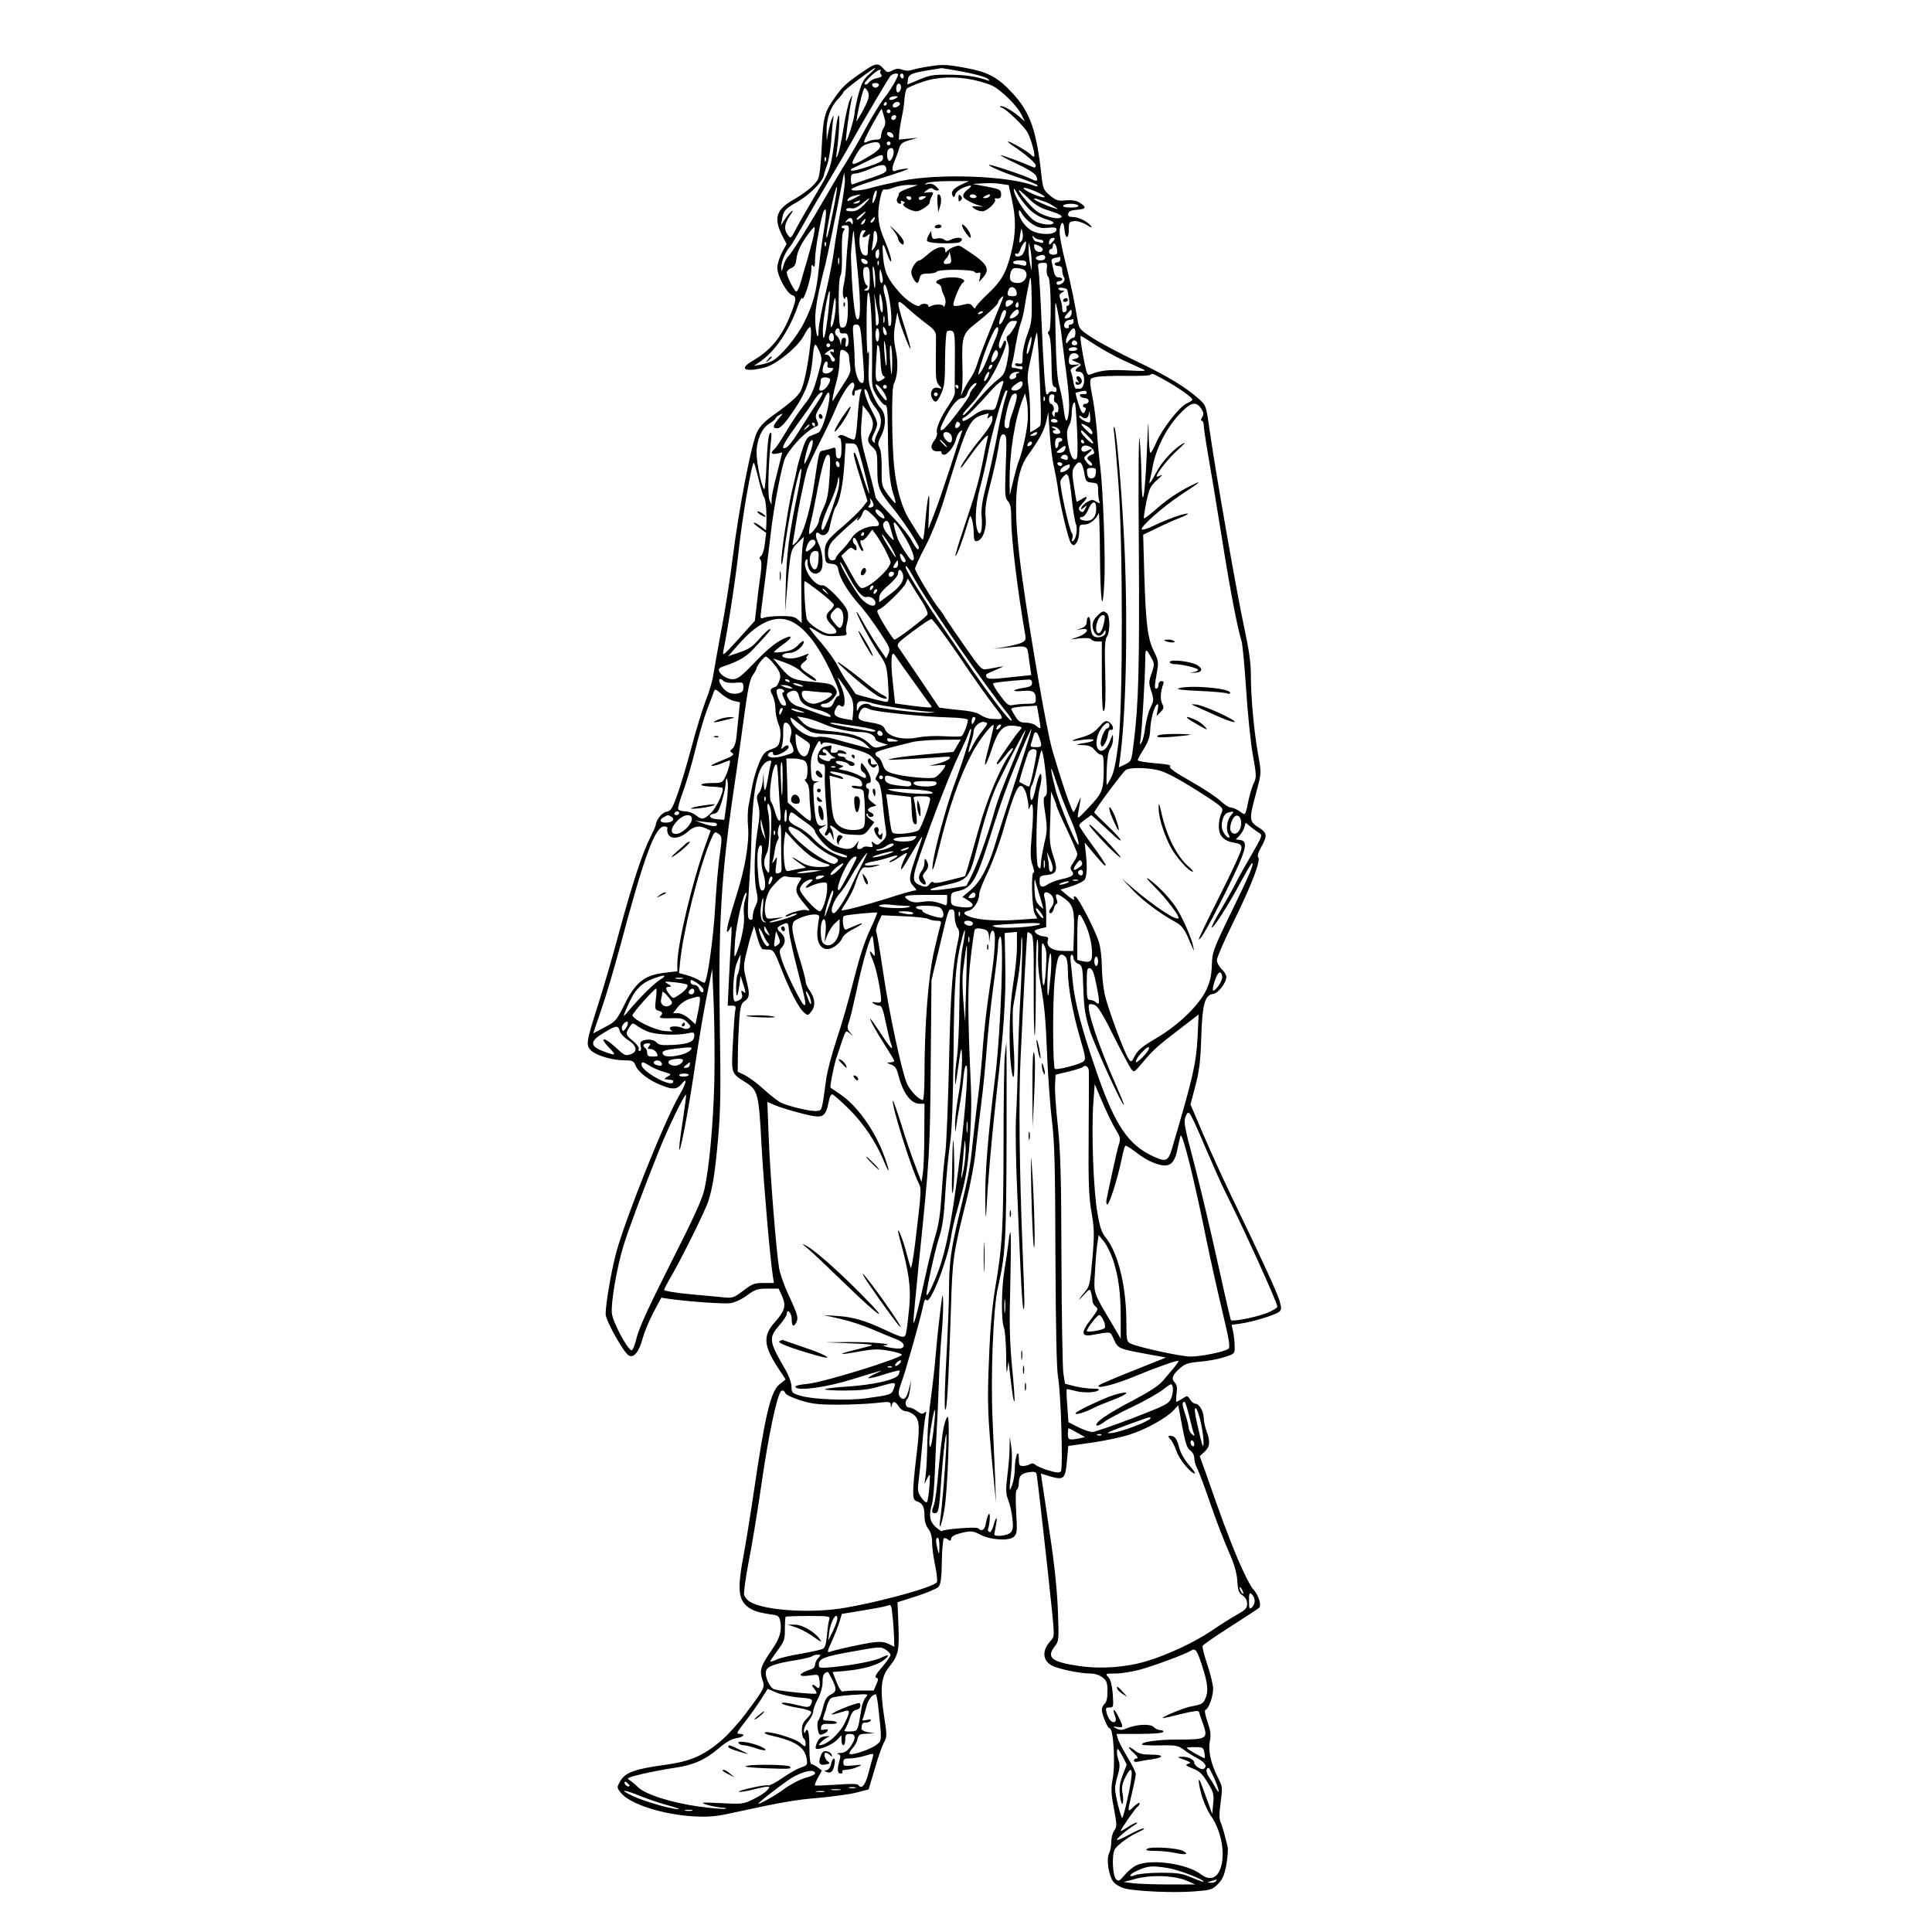 <?xml version="1.0" standalone="no"?>
<!DOCTYPE svg PUBLIC "-//W3C//DTD SVG 20010904//EN"
 "http://www.w3.org/TR/2001/REC-SVG-20010904/DTD/svg10.dtd">
<svg version="1.0" xmlns="http://www.w3.org/2000/svg"
 width="1024pt" height="1024pt" viewBox="0 0 1024 1024"
 preserveAspectRatio="xMidYMid meet">
<g transform="translate(0,1024) scale(0.1,-0.1)"
fill="#000000" stroke="none">
<path d="M4584 9867 c-95 -64 -116 -83 -158 -142 -56 -79 -63 -104 -71 -269
-4 -88 -11 -149 -20 -167 -16 -30 -67 -72 -137 -112 -83 -48 -97 -95 -54 -182
l25 -48 -25 -46 c-13 -25 -24 -62 -24 -81 0 -43 51 -136 80 -145 24 -8 21 -27
-17 -120 -45 -107 -102 -175 -198 -230 -72 -43 -34 -59 71 -32 60 16 174 109
205 169 10 20 24 40 30 44 25 15 -15 -277 -47 -338 -15 -28 -51 -61 -150 -132
-42 -30 -68 -58 -82 -87 -29 -60 -95 -400 -127 -654 -14 -115 -42 -293 -62
-395 -19 -102 -38 -210 -43 -240 -4 -30 -22 -91 -40 -135 -17 -44 -51 -155
-75 -246 -24 -91 -58 -204 -75 -251 -27 -75 -34 -86 -59 -91 -24 -5 -53 -42
-56 -72 -1 -5 -13 -33 -27 -61 -41 -79 -94 -239 -164 -496 -35 -131 -86 -307
-113 -390 -65 -204 -67 -218 -37 -247 28 -26 113 -51 177 -51 42 0 48 -3 59
-30 14 -34 72 -78 138 -103 57 -23 80 -21 102 5 35 44 30 10 -10 -58 -79 -136
-287 -657 -335 -837 -25 -94 -55 -268 -55 -322 0 -34 94 -201 122 -219 27 -16
56 20 74 90 9 32 34 94 57 137 l42 79 40 -6 c107 -15 292 -28 326 -23 22 3 60
20 88 41 43 32 56 36 108 36 l60 0 18 -39 c23 -52 15 -79 -40 -141 -63 -71
-58 -124 24 -248 l35 -53 -31 -25 c-48 -37 -77 -160 -138 -574 -19 -129 -44
-282 -55 -340 -28 -148 -27 -210 5 -249 27 -32 62 -46 137 -57 44 -6 48 -9 54
-39 9 -49 -4 -91 -46 -151 -57 -82 -65 -107 -50 -154 15 -45 17 -42 -88 -183
-36 -49 -95 -113 -131 -144 -92 -78 -162 -109 -296 -127 -156 -21 -210 -40
-236 -84 -20 -35 -20 -36 -1 -61 45 -61 220 -118 387 -128 81 -4 119 -1 200
17 273 59 340 71 465 81 74 7 164 19 199 28 l65 17 32 107 c17 60 39 123 49
141 17 31 17 38 0 146 -21 141 -15 201 26 253 51 63 56 87 51 222 l-5 123 101
32 c55 18 108 40 116 49 12 14 17 45 18 135 1 65 6 120 11 123 4 2 14 0 22 -7
10 -9 14 -7 17 6 2 12 20 21 57 30 50 11 58 10 95 -9 56 -30 156 -36 181 -11
16 16 17 30 11 130 -4 74 -3 115 4 119 5 3 10 18 10 33 0 39 12 52 53 59 26 4
38 2 41 -8 4 -15 58 -492 81 -718 14 -140 14 -146 -4 -165 -53 -56 -46 -114
16 -139 47 -18 143 -37 193 -37 23 0 48 -8 64 -21 22 -17 26 -28 26 -74 0 -34
-5 -57 -15 -65 -8 -7 -15 -21 -15 -31 0 -25 30 -99 41 -99 21 0 32 -187 16
-272 -9 -47 -8 -75 7 -152 16 -87 17 -97 2 -118 -9 -12 -16 -40 -16 -61 0 -21
-5 -48 -11 -59 -17 -31 -2 -124 24 -154 12 -14 40 -29 62 -34 66 -15 257 -23
361 -15 92 7 100 9 129 39 25 24 34 46 45 102 7 40 10 82 7 95 -17 71 -30 116
-39 135 -6 13 -6 47 2 102 10 75 9 84 -10 121 -44 86 -58 152 -46 211 5 25 1
53 -14 95 -13 38 -17 61 -10 63 17 6 40 71 40 111 0 21 -14 77 -30 126 -17 50
-28 95 -26 101 3 7 70 53 150 104 80 51 149 96 152 101 10 17 -7 67 -34 96
-14 15 -52 90 -84 166 -52 126 -80 201 -169 456 l-30 83 26 24 c28 26 31 51
10 109 -8 22 -15 54 -15 70 0 34 -24 75 -44 75 -8 0 -20 10 -28 22 -14 22 -16
22 -41 5 -15 -9 -29 -17 -31 -17 -3 0 -3 19 0 43 5 33 2 47 -10 60 -20 20 -11
43 33 79 23 20 44 26 102 31 41 3 99 14 129 24 55 18 55 18 54 58 0 22 -4 57
-8 77 l-8 36 49 7 c60 8 177 44 200 60 16 12 16 18 6 58 -12 42 -92 218 -261
567 -38 80 -102 219 -141 310 l-71 166 26 99 c21 80 27 131 31 255 5 175 19
227 63 232 27 3 70 59 70 90 0 10 -11 29 -25 42 -14 13 -25 34 -25 48 0 13 39
103 86 198 96 195 148 329 133 346 -6 7 0 27 16 55 34 60 32 75 -15 104 -49
31 -50 43 -14 175 31 118 31 107 11 220 -21 119 -37 298 -37 413 0 64 -10 133
-35 250 -37 169 -153 828 -184 1050 -18 127 -18 128 -57 163 -68 61 -166 121
-328 198 -86 41 -190 96 -231 122 -66 42 -75 52 -81 83 -20 119 -37 201 -67
321 -22 86 -33 149 -30 173 7 47 21 48 25 0 4 -52 23 -52 23 -1 0 40 2 43 28
46 16 2 43 -6 65 -19 29 -18 34 -19 23 -5 -20 24 -65 46 -96 46 -20 0 -26 4
-23 18 2 12 15 18 46 20 49 4 53 13 16 37 -19 12 -40 16 -74 13 -42 -4 -52 -1
-85 26 -35 30 -37 35 -46 116 -25 225 -59 323 -145 418 -83 92 -134 120 -261
143 -92 17 -119 18 -182 8 -41 -6 -85 -15 -98 -20 -14 -5 -33 -5 -49 1 -19 8
-34 7 -53 -3 -25 -13 -30 -12 -49 10 -27 30 -41 29 -98 -10z m24 -20 c-31 -26
-41 -46 -58 -107 -11 -41 -20 -84 -20 -96 0 -27 -40 -158 -46 -151 -4 4 17
163 31 227 4 19 1 16 -10 -8 -9 -19 -24 -86 -34 -150 -10 -65 -24 -128 -30
-142 -10 -22 -11 -21 -6 15 11 77 18 200 10 193 -4 -4 -11 -37 -15 -75 -24
-203 -26 -210 -103 -338 -39 -66 -85 -145 -101 -175 -36 -69 -34 -67 -51 -44
-21 28 -18 57 11 100 17 24 20 33 9 24 -10 -8 -27 -28 -37 -45 l-19 -30 6 35
c9 45 16 53 78 88 65 37 135 106 143 141 3 14 12 42 19 61 7 19 16 72 20 117
3 46 8 97 10 115 5 31 5 32 -6 8 -6 -14 -14 -45 -19 -70 l-8 -45 -1 51 c-1 65
21 128 59 167 16 17 30 34 30 39 0 8 159 128 169 128 3 0 -11 -15 -31 -33z
m495 13 c59 -11 118 -27 130 -36 14 -11 16 -14 5 -11 -66 22 -116 30 -203 31
-87 1 -108 -2 -163 -26 l-63 -26 3 26 c3 28 21 36 118 51 30 5 57 9 60 10 3 0
54 -8 113 -19z m-436 3 c-4 -3 -2 -12 3 -18 8 -9 2 -14 -21 -19 -18 -3 -38
-14 -45 -24 -7 -9 -16 -13 -21 -8 -8 8 63 76 80 76 6 0 7 -3 4 -7z m93 -18 c0
-15 -47 -94 -75 -127 -17 -21 -60 -91 -95 -155 -35 -65 -82 -147 -105 -183
-23 -36 -72 -119 -110 -185 -78 -136 -176 -293 -198 -315 -9 -8 -20 -31 -25
-50 -10 -33 -10 -34 -11 -7 -1 28 20 79 44 107 8 8 40 62 73 120 32 58 94 164
138 237 43 73 97 164 119 204 63 113 193 333 205 347 11 12 40 17 40 7z m30
-11 c0 -8 -4 -12 -10 -9 -5 3 -10 10 -10 16 0 5 5 9 10 9 6 0 10 -7 10 -16z
m372 -18 c36 -8 81 -22 99 -31 48 -25 128 -104 151 -149 l20 -40 -32 28 c-39
33 -90 60 -98 52 -3 -3 0 -6 6 -6 17 0 122 -100 139 -134 21 -41 43 -126 33
-126 -5 0 -11 4 -15 9 -7 12 -109 71 -121 71 -5 0 3 -7 16 -17 72 -47 130 -97
130 -110 0 -8 -6 -13 -12 -10 -63 28 -171 67 -174 64 -2 -2 36 -22 85 -45 52
-24 95 -50 101 -62 15 -28 7 -35 -21 -20 -30 17 -222 81 -226 76 -6 -6 78 -42
169 -72 48 -16 88 -33 88 -38 0 -4 -8 -5 -17 -1 -133 53 -501 67 -703 27 -63
-13 -137 -30 -164 -38 -56 -16 -110 -19 -102 -5 3 5 52 23 108 41 170 53 219
71 178 66 -19 -2 -43 -7 -52 -11 -22 -9 -24 11 -4 57 7 18 18 46 22 63 7 23
18 32 54 42 l45 13 -50 -5 -51 -5 2 32 c1 18 8 58 14 88 7 30 13 74 14 98 2
23 7 47 13 53 5 5 41 21 79 34 81 28 176 32 276 11z m-504 -28 c-3 -7 -11 -13
-18 -13 -7 0 -15 6 -17 13 -3 7 4 12 17 12 13 0 20 -5 18 -12z m116 -21 c-3
-9 -10 -17 -15 -17 -11 0 -12 34 -2 44 11 11 24 -9 17 -27z m-173 -53 c-5 -16
-21 -49 -35 -74 l-27 -45 6 40 c4 22 13 64 21 94 14 50 16 52 29 34 10 -14 12
-29 6 -49z m149 6 c-20 -13 -43 -13 -35 0 3 6 16 10 28 10 18 0 19 -2 7 -10z
m-50 -30 c0 -5 -5 -10 -11 -10 -5 0 -7 5 -4 10 3 6 8 10 11 10 2 0 4 -4 4 -10z
m70 0 c0 -12 -28 -25 -36 -17 -9 9 6 27 22 27 8 0 14 -5 14 -10z m-86 -127
c-8 -12 -14 -31 -14 -43 0 -15 -7 -20 -26 -20 -14 0 -34 -5 -45 -10 -13 -8
-19 -7 -19 0 0 10 45 95 78 150 l15 24 12 -39 c10 -32 9 -44 -1 -62z m36 87
c0 -5 -4 -10 -10 -10 -5 0 -10 5 -10 10 0 6 5 10 10 10 6 0 10 -4 10 -10z m30
-28 c0 -13 -12 -22 -22 -16 -10 6 -1 24 13 24 5 0 9 -4 9 -8z m-16 -98 c4 -11
1 -14 -11 -12 -9 2 -18 9 -21 16 -6 18 25 15 32 -4z m-69 -59 c0 -13 -20 -31
-65 -57 -83 -49 -96 -49 -69 0 30 53 38 61 73 71 43 13 61 9 61 -14z m55 15
c0 -5 -4 -10 -10 -10 -5 0 -10 5 -10 10 0 6 5 10 10 10 6 0 10 -4 10 -10z m13
-67 c-5 -15 -14 -27 -19 -26 -15 4 -17 55 -2 64 20 13 31 -6 21 -38z m-53 -12
c0 -14 -18 -24 -81 -45 -45 -15 -84 -24 -88 -20 -3 4 -1 9 6 11 6 2 42 20 80
39 79 39 83 40 83 15z m-303 -13 c-3 -8 -6 -5 -6 6 -1 11 2 17 5 13 3 -3 4
-12 1 -19z m321 -43 c2 -17 -10 -24 -75 -46 -43 -14 -86 -29 -95 -33 -15 -7
-18 -3 -18 23 0 25 4 31 23 31 12 0 47 11 77 24 64 28 84 28 88 1z m-242 -218
c-14 -73 -30 -170 -36 -217 -6 -47 -26 -149 -45 -228 -19 -78 -35 -163 -36
-190 -1 -71 -17 -22 -18 55 -1 56 15 144 54 293 11 45 56 263 91 445 l8 40 4
-33 c2 -19 -8 -93 -22 -165z m638 134 c-43 -20 -57 -39 -44 -60 5 -9 9 -7 13
8 2 11 21 27 42 36 47 19 55 14 20 -13 -15 -12 -23 -26 -19 -35 5 -14 60 -42
99 -50 11 -3 2 -3 -20 -1 -37 2 -38 1 -21 -12 11 -8 30 -14 43 -14 24 0 75 48
67 62 -3 5 -2 8 3 7 22 -4 31 3 29 24 -1 22 -9 25 -76 38 l-75 14 55 3 c30 2
73 1 95 -3 l41 -6 17 -77 c23 -101 22 -180 -4 -283 -26 -106 -53 -152 -129
-222 -33 -31 -60 -62 -60 -68 0 -7 -6 -4 -14 6 -13 17 -19 18 -55 9 -25 -7
-44 -8 -47 -2 -7 11 34 110 49 119 22 14 -7 29 -57 29 -58 0 -106 -23 -73 -35
9 -4 17 -14 17 -22 0 -8 6 -26 14 -41 8 -17 10 -35 5 -47 -4 -11 -8 -15 -8 -9
-1 13 -49 13 -68 1 -8 -5 -13 -4 -13 2 0 14 -37 14 -45 2 -8 -14 -68 24 -105
66 -65 73 -81 108 -89 186 -7 82 -2 90 19 27 7 -23 17 -43 21 -46 10 -6 -8 58
-33 114 -33 76 -40 129 -26 205 9 46 16 66 25 63 7 -3 28 1 47 9 20 8 57 15
83 15 l48 -1 -50 -17 c-27 -9 -50 -21 -50 -27 0 -5 -4 -16 -8 -22 -9 -15 -1
-33 14 -33 6 0 7 4 4 10 -3 6 1 7 10 3 12 -4 13 -8 4 -13 -14 -9 39 -40 69
-40 20 0 73 36 70 48 -1 4 3 17 10 30 13 23 10 26 -23 22 l-20 -2 20 16 c12 9
24 11 30 5 5 -5 16 -9 24 -9 11 0 9 6 -7 21 -15 14 -30 18 -45 14 -17 -5 -19
-4 -7 4 8 6 62 11 120 11 l105 0 -41 -19z m-680 -147 c-25 -122 -34 -155 -34
-123 0 21 28 167 41 217 23 85 19 32 -7 -94z m1051 8 c20 -18 56 -38 80 -44
24 -7 42 -15 39 -20 -9 -15 -69 -8 -100 11 -37 22 -99 112 -109 156 -5 24 -1
20 23 -21 17 -28 47 -65 67 -82z m44 94 c46 -24 33 -30 -20 -10 -56 22 -88 48
-43 35 17 -5 45 -16 63 -25z m41 -89 c73 -23 90 -34 68 -42 -20 -8 -85 10
-120 33 -26 17 -98 100 -98 114 0 4 21 -14 48 -40 33 -34 63 -53 102 -65z
m-906 76 c-4 -16 -11 -32 -16 -38 -9 -9 -1 39 9 58 9 16 13 5 7 -20z m-85 3
c-2 -2 -19 -11 -38 -21 -24 -12 -32 -13 -29 -4 3 8 15 16 29 20 29 8 44 10 38
5z m616 -6 c3 -5 -3 -10 -14 -10 -12 0 -21 5 -21 10 0 6 6 10 14 10 8 0 18 -4
21 -10z m70 0 c-3 -5 -14 -10 -23 -10 -15 0 -15 2 -2 10 20 13 33 13 25 0z
m-415 -10 c0 -5 -4 -10 -9 -10 -6 0 -13 5 -16 10 -3 6 1 10 9 10 9 0 16 -4 16
-10z m70 0 c-19 -13 -30 -13 -30 0 0 6 10 10 23 10 18 0 19 -2 7 -10z m-320
-35 c-26 -26 -42 -35 -68 -35 -21 0 -31 4 -26 11 3 6 15 8 27 5 13 -3 32 5 56
25 48 39 52 37 11 -6z m955 17 c11 -3 34 -14 50 -25 27 -17 28 -18 5 -11 -41
12 -110 43 -110 50 0 3 8 3 18 -1 9 -4 26 -10 37 -13z m-980 -2 c-3 -5 -14
-10 -23 -9 -14 0 -13 2 3 9 27 11 27 11 20 0z m1160 -20 c4 -6 -12 -10 -40
-10 -28 0 -44 4 -40 10 3 6 21 10 40 10 19 0 37 -4 40 -10z m-1349 -136 c-9
-52 -21 -140 -26 -196 -12 -123 -30 -190 -78 -287 -38 -77 -126 -183 -171
-205 -14 -7 -42 -16 -61 -19 l-35 -6 25 16 c86 57 161 166 209 302 10 29 21
47 23 40 7 -20 48 109 48 150 0 27 3 32 10 21 7 -11 10 0 10 36 0 52 34 236
47 257 15 24 14 -17 -1 -109z m1109 36 c28 -17 46 -21 81 -17 31 3 44 1 44 -8
0 -28 -70 -34 -125 -11 -36 16 -75 67 -75 101 0 16 4 14 19 -11 10 -17 35 -41
56 -54z m-905 45 c-13 -14 -26 -22 -29 -19 -3 3 5 14 19 24 34 27 38 25 10 -5z
m-50 -33 c0 -14 -2 -14 -9 -3 -5 8 -14 10 -22 5 -12 -7 -12 -5 0 9 15 19 31
14 31 -11z m114 13 c-4 -8 -11 -15 -16 -15 -6 0 -5 6 2 15 7 8 14 15 16 15 2
0 1 -7 -2 -15z m-50 -10 c-4 -8 -11 -15 -16 -15 -6 0 -5 6 2 15 7 8 14 15 16
15 2 0 1 -7 -2 -15z m-88 -85 c-4 -36 -9 -96 -11 -135 -1 -38 -7 -90 -13 -114
-6 -25 -6 -54 -2 -65 5 -12 9 -15 9 -8 1 7 5 11 9 8 4 -2 7 -37 6 -77 -2 -70
-12 -93 -38 -83 -14 5 -15 253 -1 274 6 8 9 62 7 119 -1 66 2 109 9 117 8 10
8 14 0 14 -6 0 -11 4 -11 8 0 4 10 8 21 8 20 0 21 -4 15 -66z m-190 -17 c-10
-38 -24 -88 -31 -113 -8 -25 -21 -71 -30 -103 -9 -32 -20 -55 -26 -52 -13 9
-49 81 -49 100 0 8 11 20 24 24 18 8 24 19 28 54 4 30 19 64 47 106 24 35 45
60 48 57 4 -3 -2 -36 -11 -73z m240 -163 c17 -171 16 -264 -3 -252 -14 9 -28
153 -33 342 0 8 3 44 7 80 6 54 8 58 10 25 2 -22 10 -110 19 -195z m869 164
c-14 -17 -15 -13 -8 32 7 39 7 39 13 9 3 -16 1 -35 -5 -41z m-835 41 c-17 -21
-5 -31 16 -14 16 13 17 12 11 -11 -4 -14 -7 -41 -7 -62 0 -31 -3 -35 -19 -31
-32 8 -35 133 -4 133 13 0 13 -3 3 -15z m70 -28 c0 -18 -8 -41 -17 -52 -15
-19 -15 -18 -9 14 3 18 6 44 6 58 0 14 4 21 10 18 6 -3 10 -21 10 -38z m862
-7 c10 0 18 -5 18 -11 0 -6 -7 -8 -16 -5 -9 3 -19 6 -24 6 -4 0 -11 8 -15 18
-5 14 -4 15 6 5 7 -7 21 -13 31 -13z m78 4 c0 -3 -7 -12 -15 -20 -12 -13 -15
-13 -15 -1 0 7 3 17 7 20 8 8 23 9 23 1z m-1213 -36 c-3 -8 -6 -5 -6 6 -1 11
2 17 5 13 3 -3 4 -12 1 -19z m1058 -10 c-4 -18 -13 -36 -19 -40 -16 -11 -36
-10 -36 3 0 5 4 8 9 4 5 -3 13 5 17 17 7 23 23 48 31 48 3 0 1 -15 -2 -32z
m33 -78 l0 -45 -9 40 c-4 22 -8 56 -7 75 l0 35 8 -30 c4 -16 8 -50 8 -75z m59
66 c-7 -21 -42 -12 -45 12 -3 21 -2 21 23 10 14 -6 24 -16 22 -22z m75 4 c4
-26 1 -30 -19 -30 -14 0 -23 6 -23 15 0 8 5 15 10 15 6 0 10 7 10 15 0 27 18
15 22 -15z m-942 -25 c0 -14 -4 -25 -10 -25 -11 0 -14 33 -3 43 11 11 13 8 13
-18z m880 -20 c0 -9 -9 -15 -25 -15 -26 0 -34 15 -12 23 23 10 37 7 37 -8z
m-1093 -32 c-3 -10 -5 -4 -5 12 0 17 2 24 5 18 2 -7 2 -21 0 -30z m1173 22 c0
-8 -7 -15 -15 -15 -8 0 -15 -4 -15 -10 0 -5 9 -10 20 -10 14 0 20 -7 20 -22 0
-13 4 -29 9 -37 6 -9 4 -19 -4 -28 -16 -15 -35 -17 -35 -3 0 6 7 10 15 10 8 0
15 5 15 10 0 6 -9 10 -19 10 -14 0 -21 9 -26 33 -4 17 -9 40 -11 49 -3 11 2
18 18 21 13 2 24 5 26 6 1 0 2 -6 2 -14z m-1022 -12 c6 -19 -25 -16 -32 3 -4
11 -1 14 11 12 9 -2 18 -9 21 -15z m59 -15 c-3 -8 -6 -5 -6 6 -1 11 2 17 5 13
3 -3 4 -12 1 -19z m783 6 c0 -12 -6 -15 -22 -10 -13 3 -29 6 -35 6 -7 0 -13 5
-13 10 0 6 16 10 35 10 26 0 35 -4 35 -16z m108 -28 c-2 -18 1 -38 8 -43 15
-14 18 -279 4 -288 -7 -4 -8 -11 -2 -18 10 -12 14 -60 16 -197 1 -57 5 -80 14
-80 6 0 12 -7 12 -16 0 -11 -5 -14 -17 -10 -9 4 -20 1 -24 -6 -4 -7 -10 -10
-12 -8 -7 7 -17 152 -27 395 -5 121 -12 238 -15 260 -6 38 -5 40 20 42 25 1
27 -2 23 -31z m-909 -60 c1 -68 -5 -55 -12 24 -3 38 -1 57 3 45 5 -11 9 -42 9
-69z m-29 3 c0 -50 -3 -59 -17 -59 -15 0 -16 2 -3 10 10 7 12 12 4 18 -17 11
-27 89 -11 95 22 8 27 -3 27 -64z m69 -1 c1 -10 -3 -18 -8 -18 -5 0 -9 19 -9
43 1 34 2 38 8 17 5 -14 8 -33 9 -42z m739 56 c41 -12 23 -74 -22 -74 -37 0
-49 15 -41 49 7 32 19 36 63 25z m27 -347 c-14 -37 -25 -88 -25 -113 0 -41 -2
-46 -20 -41 -11 3 -20 1 -20 -4 0 -8 15 -13 33 -10 4 0 7 -4 7 -10 0 -6 -7 -8
-16 -5 -9 3 -23 6 -31 6 -11 0 -14 6 -9 23 4 12 13 58 20 102 8 44 19 93 25
109 7 16 16 54 21 85 5 31 11 67 14 81 3 14 9 43 13 65 6 30 9 7 11 -91 2
-119 0 -136 -23 -197z m-722 116 c3 -35 1 -66 -4 -69 -5 -3 -9 -2 -10 3 0 4
-3 35 -5 68 -2 33 -9 75 -15 93 -6 18 -8 41 -4 50 9 22 31 -60 38 -145z m665
109 c3 -18 -1 -22 -22 -22 -27 0 -31 7 -20 35 9 23 38 14 42 -13z m268 14 c1
0 5 -20 9 -43 5 -31 3 -43 -5 -43 -7 0 -10 -6 -7 -14 3 -8 -1 -17 -9 -20 -10
-4 -14 2 -14 19 0 13 -4 35 -10 49 -7 20 -6 27 8 35 16 10 16 10 0 11 -10 0
-18 5 -18 11 0 8 36 4 46 -5z m-1266 -123 c-15 -128 -28 -172 -29 -98 -1 52
28 219 36 211 3 -3 -1 -53 -7 -113z m262 4 c7 -40 8 -61 0 -69 -7 -7 -10 -3
-10 13 0 13 -2 58 -5 99 -3 41 -4 62 -1 45 2 -16 9 -56 16 -88z m-38 41 c7
-76 10 -209 8 -343 -2 -95 0 -102 28 -147 17 -27 36 -47 43 -45 9 1 12 -33 13
-145 1 -176 10 -275 30 -330 8 -23 12 -43 10 -45 -2 -2 -19 18 -39 44 -34 47
-35 50 -34 138 1 54 -4 99 -11 112 -11 19 -9 29 8 62 28 56 27 118 -4 150 -14
15 -34 51 -45 81 -18 46 -20 71 -16 150 2 56 1 81 -4 60 -4 -21 -8 35 -8 143
0 177 9 233 21 115z m65 -18 c0 -26 -2 -31 -9 -20 -5 8 -9 35 -9 60 1 37 2 41
9 20 4 -14 8 -41 9 -60z m632 38 c-5 -13 -34 -84 -64 -158 -30 -74 -61 -155
-68 -180 -7 -25 -23 -58 -35 -75 -12 -16 -29 -46 -38 -65 -15 -33 -16 -33 -9
-5 4 17 6 76 4 132 -4 157 0 173 67 226 75 59 122 104 122 114 0 8 20 33 27
33 1 0 -1 -10 -6 -22z m-883 -52 c-3 -35 -11 -72 -17 -82 -12 -20 -12 -6 5
106 9 63 17 47 12 -24z m1201 -156 c6 -47 17 -139 26 -205 10 -75 14 -142 10
-179 -9 -69 -19 -58 -29 29 -4 33 -14 83 -22 110 -10 34 -16 116 -19 260 -4
202 -4 207 10 140 8 -38 19 -108 24 -155z m-721 86 c40 -29 52 -44 53 -64 0
-15 0 -76 -1 -136 -1 -91 2 -111 17 -128 18 -20 17 -20 -4 -14 -29 9 -49 -24
-33 -54 16 -30 27 -25 49 25 17 38 20 68 20 182 1 75 5 141 10 146 5 5 17 7
26 3 15 -5 17 -25 16 -159 -1 -83 -1 -159 0 -168 1 -8 -12 -37 -30 -63 -43
-62 -73 -130 -65 -150 3 -8 -3 -27 -14 -41 -29 -37 -14 -63 31 -56 4 0 7 -3 7
-9 0 -5 6 -10 14 -10 19 0 56 48 63 82 3 15 12 33 21 40 14 11 15 10 8 -7 -4
-11 -32 -96 -62 -190 -31 -93 -68 -204 -85 -245 l-29 -75 4 105 c6 125 -8 77
-20 -67 -4 -51 -9 -93 -13 -93 -3 0 -15 15 -26 33 -11 17 -32 52 -48 77 -36
59 -64 154 -76 260 -15 123 -17 431 -4 455 20 36 25 110 12 171 -14 70 -14 92
-2 159 l9 50 8 -35 c10 -41 57 -162 62 -158 2 2 -12 53 -31 113 -47 150 -46
158 13 104 26 -24 71 -61 100 -83z m462 114 c0 -5 -9 -14 -20 -20 -17 -9 -20
-8 -20 10 0 13 7 20 20 20 11 0 20 -4 20 -10z m26 -27 c-10 -10 -19 5 -10 18
6 11 8 11 12 0 2 -7 1 -15 -2 -18z m-73 -58 c-20 -43 -35 -46 -23 -5 11 39 20
51 30 45 5 -3 2 -21 -7 -40z m77 30 c0 -15 -38 -40 -47 -31 -7 7 26 46 39 46
4 0 8 -7 8 -15z m280 -4 c0 -10 -7 -22 -16 -25 -25 -10 -28 0 -7 22 23 26 23
26 23 3z m-470 5 c0 -2 -7 -7 -16 -10 -8 -3 -12 -2 -9 4 6 10 25 14 25 6z
m-523 -53 c-3 -10 -5 -4 -5 12 0 17 2 24 5 18 2 -7 2 -21 0 -30z m1003 2 c0
-8 -7 -15 -16 -15 -8 0 -12 -4 -9 -10 3 -5 -1 -10 -9 -10 -25 0 -19 38 7 43
12 2 23 5 25 6 1 0 2 -6 2 -14z m-300 2 c0 -13 -34 -68 -46 -75 -11 -6 -12
-14 -3 -37 9 -23 8 -47 -2 -100 -13 -63 -18 -72 -54 -100 -22 -16 -69 -65
-105 -107 -35 -43 -68 -78 -73 -78 -10 0 1 16 42 59 13 14 31 37 40 51 9 14
29 41 44 60 38 48 107 199 99 218 -4 13 -9 9 -18 -13 -10 -25 -14 -27 -19 -13
-4 10 5 42 22 77 22 47 33 60 51 60 12 1 22 -1 22 -2z m-826 -69 c3 -29 8 -99
12 -155 6 -87 4 -103 -8 -103 -19 0 -39 62 -38 115 0 22 -2 75 -6 118 -6 72
-5 77 14 77 16 0 21 -9 26 -52z m136 4 c0 -7 -4 -10 -10 -7 -5 3 -10 16 -10
28 0 18 2 19 10 7 5 -8 10 -21 10 -28z m581 -15 c-10 -23 -29 -70 -42 -104
-13 -34 -31 -73 -41 -85 -17 -22 -17 -21 -2 32 19 63 47 138 70 181 23 45 35
25 15 -24z m-831 28 c0 -9 8 -14 22 -12 17 2 22 -4 25 -30 2 -17 -1 -34 -8
-39 -8 -5 -10 1 -7 20 4 18 1 26 -8 26 -8 0 -15 -10 -15 -22 -2 -23 -2 -23 -6
-1 -2 12 -10 27 -18 33 -8 6 -11 18 -8 26 7 19 23 18 23 -1z m210 -20 c0 -19
-4 -35 -10 -35 -5 0 -10 16 -10 35 0 19 5 35 10 35 6 0 10 -16 10 -35z m1040
10 c0 -14 -5 -25 -11 -25 -7 0 -18 -8 -25 -17 -13 -17 -13 -17 -14 0 0 21 28
67 41 67 5 0 9 -11 9 -25z m-1280 -26 c0 -20 -15 -26 -24 -10 -8 13 4 42 15
35 5 -3 9 -14 9 -25z m1084 -74 c14 -279 16 -381 9 -391 -4 -6 -18 -16 -30
-23 l-23 -12 0 93 c0 51 -4 118 -9 149 -7 41 -5 72 6 120 8 35 19 88 25 116 6
29 13 52 14 50 2 -2 5 -48 8 -102z m-44 25 c-6 -23 -14 -39 -17 -36 -3 3 0 27
7 53 8 26 15 42 17 36 2 -6 -1 -30 -7 -53z m344 13 c39 -25 107 -63 151 -83
44 -20 91 -42 105 -48 20 -9 2 -10 -85 -5 -100 5 -143 0 -197 -22 -13 -5 -18
3 -27 47 -18 84 -28 158 -23 158 3 0 37 -21 76 -47z m-1105 -67 c2 -73 -6 -52
-12 34 -3 46 -2 63 3 45 4 -16 8 -52 9 -79z m1011 73 c0 -5 -7 -9 -15 -9 -15
0 -20 12 -9 23 8 8 24 -1 24 -14z m-1360 -110 c-36 -139 -46 -163 -90 -218
-25 -31 -67 -94 -93 -138 -27 -45 -54 -87 -62 -93 -24 -20 -17 -30 13 -24 l28
6 -27 -109 c-16 -59 -29 -121 -29 -138 l-1 -30 -11 25 c-10 24 -6 189 8 310 5
42 4 52 -5 44 -8 -7 -14 -65 -18 -158 -3 -81 -9 -143 -13 -139 -15 16 -40 140
-40 194 0 68 28 131 69 155 17 10 31 22 31 26 0 4 10 13 22 19 20 11 20 9 -5
-20 -32 -39 -34 -51 -7 -51 12 0 34 20 58 53 86 118 117 192 128 307 8 95 13
101 34 54 15 -31 17 -49 10 -75z m50 101 c0 -5 -4 -10 -10 -10 -5 0 -10 5 -10
10 0 6 5 10 10 10 6 0 10 -4 10 -10z m329 -90 c-1 -92 -6 -82 -12 23 -2 44 0
73 4 65 5 -7 8 -47 8 -88z m-62 8 c1 -45 7 -75 15 -80 10 -6 10 -10 -2 -18
-38 -25 -42 -14 -37 83 3 50 6 94 6 96 1 2 4 1 8 -3 4 -4 8 -39 10 -78z m1043
62 c0 -5 -12 -10 -26 -10 -14 0 -23 4 -19 10 3 6 15 10 26 10 10 0 19 -4 19
-10z m-1290 -11 c0 -5 -4 -7 -10 -4 -15 9 -12 -6 6 -26 11 -12 12 -19 4 -24
-7 -4 -14 2 -17 14 -3 12 -13 21 -22 21 -13 1 -13 3 3 15 23 18 36 19 36 4z
m80 -27 c0 -9 3 -33 6 -52 5 -30 -1 -45 -38 -100 -23 -36 -46 -72 -51 -80 -11
-23 -1 37 17 100 9 30 16 78 16 106 0 28 3 54 6 57 11 11 44 -13 44 -31z m790
14 c0 -17 -27 -52 -34 -45 -9 9 15 70 25 63 5 -3 9 -11 9 -18z m427 -13 c2 -6
-6 -13 -19 -15 -22 -4 -22 -5 7 -17 27 -11 29 -14 13 -25 -23 -17 -23 -26 1
-26 11 0 21 -9 25 -23 7 -31 -3 -67 -20 -67 -8 0 -17 0 -21 0 -5 -1 -11 16
-14 37 -3 21 -9 45 -13 53 -5 11 2 19 21 27 l28 12 -30 -2 c-25 -2 -30 2 -30
23 0 14 5 28 10 32 14 11 37 6 42 -9z m-1331 -49 c-4 -9 2 -14 16 -14 17 0 18
-2 8 -15 -15 -18 -50 -20 -50 -2 0 27 13 56 22 51 5 -3 7 -12 4 -20z m866 -16
c-7 -7 -12 -8 -12 -2 0 14 12 26 19 19 2 -3 -1 -11 -7 -17z m-14 -43 c-6 -14
-15 -25 -19 -25 -5 0 -3 11 3 25 6 14 15 25 19 25 5 0 3 -11 -3 -25z m159 18
c-9 -2 -15 -9 -11 -14 6 -10 -23 -25 -32 -17 -13 13 11 38 35 37 17 -1 20 -3
8 -6z m778 -38 c73 -41 145 -92 145 -103 0 -4 -14 -13 -30 -20 -39 -18 -129
-133 -161 -206 -13 -30 -27 -56 -31 -56 -5 0 -9 48 -10 108 -1 81 -3 60 -9
-93 -11 -260 -26 -335 -29 -145 -1 74 -6 167 -10 205 -5 39 -7 -220 -4 -575 4
-628 -1 -831 -27 -1036 -12 -98 -12 -99 -45 -115 l-34 -16 5 36 c33 239 43
691 26 1107 -12 281 -43 649 -55 661 -4 4 -4 -11 -1 -32 3 -22 13 -137 22
-255 25 -314 25 -1186 1 -1387 -12 -96 -24 -156 -38 -183 -11 -22 -22 -40 -24
-40 -2 0 -2 38 0 85 2 57 8 92 18 107 9 12 16 36 15 53 0 28 -1 27 -17 -15
-29 -76 -85 -60 -67 20 11 51 65 105 65 65 0 -8 -5 -15 -11 -15 -14 0 -42 -69
-34 -88 5 -13 8 -13 19 4 8 11 16 33 18 49 2 19 8 29 16 27 20 -4 11 29 -11
42 -16 9 -24 5 -52 -27 -24 -28 -48 -42 -89 -54 -69 -19 -68 -25 2 -14 29 4
55 4 58 0 2 -4 -12 -11 -33 -14 -66 -11 -69 -13 -24 -14 33 -1 48 -7 63 -26
11 -14 26 -25 34 -25 11 0 14 -16 14 -67 0 -119 -6 -135 -77 -210 -62 -66 -64
-67 -59 -35 18 99 18 100 1 57 -9 -22 -19 -43 -24 -48 -8 -8 -65 160 -115 333
-29 103 -114 590 -157 900 -53 379 -44 558 31 660 57 78 84 128 95 175 l11 50
8 -115 c4 -63 14 -140 21 -170 7 -30 16 -77 20 -105 11 -92 58 -290 72 -305
13 -13 16 -13 29 4 8 11 14 37 14 58 0 35 2 38 28 38 28 0 63 29 75 60 3 8 6
-88 7 -215 2 -257 13 -333 23 -155 7 121 -6 493 -22 620 -5 41 -13 118 -16
170 -4 52 -13 131 -21 175 -23 124 -23 118 16 127 19 4 90 7 157 6 67 -1 125
1 129 5 10 10 10 10 79 -28z m-1775 2 c0 -7 -7 -23 -16 -35 -18 -26 -49 -31
-40 -6 3 9 6 24 6 35 0 14 7 19 25 19 14 0 25 -6 25 -13z m122 -51 c-7 -16 -8
-28 -2 -31 6 -4 10 1 10 9 0 9 2 16 4 16 2 0 12 3 20 6 14 5 15 2 7 -17 -5
-13 -12 -75 -16 -136 -5 -74 -11 -113 -19 -113 -6 0 -24 7 -40 15 -20 11 -33
12 -40 5 -7 -7 -6 -10 2 -10 8 0 12 -19 12 -55 0 -42 -3 -55 -15 -55 -10 0
-15 10 -15 31 0 26 -3 30 -17 24 -10 -3 -30 -9 -45 -12 -29 -6 -25 5 -52 -173
-26 -171 -64 -289 -104 -322 -12 -11 -14 -8 -8 17 3 17 10 60 16 97 12 81 46
242 59 283 5 17 36 82 68 145 32 63 69 141 82 173 33 80 81 151 94 138 7 -7 7
-18 -1 -35z m793 27 c-4 -10 -15 -45 -24 -78 -16 -60 -17 -60 -51 -57 -27 2
-47 -5 -85 -33 -32 -22 -51 -31 -54 -23 -2 7 2 14 10 16 15 5 68 58 140 140
46 52 78 69 64 35z m105 4 c0 -19 -21 -37 -42 -37 -25 0 -23 14 5 33 27 20 37
21 37 4z m-720 -81 c0 -15 -8 -9 -30 20 -38 51 -39 79 0 34 16 -19 29 -44 30
-54z m462 61 c-12 -13 -22 -30 -22 -38 0 -14 -120 -172 -141 -185 -22 -13 -18
5 11 62 37 70 67 104 91 104 10 0 21 10 25 23 8 26 33 57 47 57 6 0 1 -10 -11
-23z m-462 3 c0 -5 -4 -10 -10 -10 -5 0 -10 5 -10 10 0 6 5 10 10 10 6 0 10
-4 10 -10z m380 0 c0 -5 -2 -10 -4 -10 -3 0 -8 5 -11 10 -3 6 -1 10 4 10 6 0
11 -4 11 -10z m-475 -47 c3 -16 19 -45 36 -65 34 -44 37 -83 9 -135 -10 -20
-16 -41 -13 -47 3 -6 0 -5 -7 1 -12 11 -11 19 3 48 23 47 22 54 -12 118 -31
59 -50 124 -33 113 5 -3 13 -18 17 -33z m735 25 c0 -2 -7 -24 -15 -51 -8 -26
-26 -109 -40 -185 -14 -75 -40 -191 -56 -257 -23 -88 -30 -134 -26 -175 5 -61
-4 -103 -18 -81 -20 34 -17 137 8 231 14 52 33 133 42 180 19 107 86 340 97
340 4 0 8 -1 8 -2z m420 -8 c0 -5 -3 -9 -7 -9 -5 1 -14 1 -21 0 -20 -2 -3 -21
19 -21 10 0 19 -7 19 -15 0 -8 -7 -15 -15 -15 -8 0 -15 -4 -15 -10 0 -5 4 -10
10 -10 5 0 7 -7 3 -15 -13 -35 -27 -9 -53 92 0 2 32 10 48 12 6 0 12 -3 12 -9z
m-1400 -6 c0 -3 -24 -43 -54 -87 -29 -45 -68 -106 -86 -135 -18 -29 -41 -57
-51 -63 -34 -18 -21 14 39 97 78 108 89 124 113 162 19 28 39 42 39 26z m34
-41 c-10 -70 -39 -156 -55 -165 -8 -4 -26 -12 -40 -17 -20 -7 -30 -23 -46 -73
-11 -34 -24 -79 -28 -98 -3 -19 -15 -71 -26 -115 -23 -99 -59 -338 -58 -385 1
-23 5 -12 11 30 31 229 86 492 95 463 2 -6 -7 -67 -21 -134 -44 -213 -56 -309
-61 -469 l-4 -155 13 151 c16 178 17 182 57 220 l30 29 -8 -55 c-4 -30 -7
-133 -6 -228 l2 -174 -21 19 c-15 14 -36 18 -87 18 -36 0 -76 -4 -89 -8 -23
-9 -23 -7 -18 35 12 88 38 297 52 418 17 146 60 365 77 396 39 70 121 150 168
166 7 2 7 12 -1 29 -10 21 -8 31 9 60 12 19 27 46 33 62 19 42 30 32 22 -20z
m576 37 c0 -5 -4 -10 -10 -10 -5 0 -10 5 -10 10 0 6 5 10 10 10 6 0 10 -4 10
-10z m410 -54 c-7 -22 -16 -51 -21 -64 -5 -13 -9 -32 -9 -42 0 -20 -14 -27
-24 -12 -10 16 24 157 41 170 24 18 29 0 13 -52z m67 -86 c-5 -62 -30 -173
-48 -215 -5 -11 -17 -56 -28 -100 l-19 -80 -1 70 c-1 154 28 336 70 440 l12
30 9 -40 c5 -22 7 -69 5 -105z m140 121 c-3 -12 1 -22 9 -25 8 -3 14 -17 14
-31 0 -15 -4 -24 -10 -20 -5 3 -10 -2 -10 -12 0 -15 -2 -16 -10 -3 -5 9 -5 17
1 21 11 7 1 39 -12 39 -5 0 -9 11 -9 25 0 16 6 25 16 25 11 0 15 -6 11 -19z
m-50 -13 c-3 -8 -6 -5 -6 6 -1 11 2 17 5 13 3 -3 4 -12 1 -19z m172 -160 c4
-95 3 -145 -4 -150 -18 -12 -32 15 -44 81 -8 52 -8 68 4 92 8 15 15 44 15 63
0 36 9 70 17 62 3 -2 8 -69 12 -148z m658 116 c13 -21 14 -30 5 -45 -8 -12 -8
-19 -2 -19 5 0 10 -11 10 -24 0 -12 11 -88 25 -167 14 -79 46 -272 71 -429 43
-273 82 -476 105 -550 5 -19 16 -135 24 -257 8 -122 23 -276 35 -342 19 -106
20 -122 7 -148 -8 -15 -20 -53 -27 -83 -21 -99 -17 -93 -50 -70 -15 11 -36 20
-46 20 -10 0 -34 15 -54 34 -19 19 -90 66 -157 104 -85 48 -119 72 -111 80 7
7 -17 12 -81 17 -50 4 -91 11 -91 16 0 4 14 31 32 59 23 37 33 65 34 98 2 57
21 129 36 138 8 5 9 -3 4 -27 l-6 -34 21 21 c18 18 19 25 9 44 -12 22 -9 65 5
103 5 12 2 17 -9 17 -9 0 -16 -8 -16 -20 0 -11 -5 -20 -11 -20 -11 0 -11 7 6
106 6 33 2 50 -19 92 -33 66 -43 143 -51 407 l-6 211 73 35 c40 20 94 44 121
54 26 10 45 20 43 22 -7 7 -104 -26 -174 -60 -34 -17 -65 -27 -70 -23 -11 12
113 121 208 184 107 70 119 81 50 47 -70 -35 -128 -75 -192 -132 -28 -24 -52
-42 -55 -40 -2 3 4 42 13 87 16 74 22 85 58 117 23 20 31 30 19 24 -13 -6 -23
-9 -23 -6 0 17 66 99 112 140 29 26 44 43 33 37 -46 -23 -114 -94 -144 -151
-30 -57 -45 -77 -37 -48 2 6 10 41 16 77 18 93 69 195 135 268 64 70 93 79
122 36z m-1742 -66 c4 -16 0 -39 -9 -57 -22 -41 -20 -54 9 -81 23 -22 25 -30
25 -114 0 -102 6 -115 95 -225 50 -63 125 -178 125 -193 0 -21 -17 -4 -40 40
-14 26 -62 85 -107 131 -46 47 -83 90 -83 97 0 7 -18 80 -40 161 -37 138 -40
154 -34 236 l7 89 23 -29 c13 -15 26 -40 29 -55z m1151 -6 c-8 -7 -56 19 -56
31 0 5 7 4 15 -3 18 -15 35 -5 37 23 0 12 3 7 5 -11 3 -19 2 -36 -1 -40z
m-540 32 c-5 -14 -4 -15 9 -4 13 11 15 9 15 -13 0 -17 -22 -52 -62 -101 -56
-67 -115 -156 -105 -156 2 0 22 26 45 58 57 80 105 132 98 107 -3 -11 -15 -67
-26 -125 -23 -116 -42 -182 -107 -374 -24 -71 -41 -131 -39 -133 5 -5 38 82
62 163 17 58 17 58 26 29 5 -16 9 -49 9 -73 1 -35 4 -43 17 -40 31 6 53 67 46
128 -4 43 1 81 24 170 17 63 36 150 43 193 9 62 15 77 28 75 17 -4 18 -8 10
-219 -3 -101 -2 -119 14 -136 13 -15 17 -37 17 -99 0 -103 33 -372 75 -616 5
-30 -13 -39 -115 -58 l-55 -9 65 6 c126 11 113 18 125 -69 l11 -76 -114 -12
c-96 -11 -116 -10 -123 1 -6 10 -3 16 9 21 9 4 33 14 52 23 34 15 34 15 5 10
-16 -3 -44 -8 -61 -11 -31 -6 -34 -3 -119 118 -48 69 -95 137 -104 153 -9 16
-25 39 -36 52 -30 36 -125 195 -125 209 0 7 24 60 54 117 30 56 70 157 91 222
142 464 139 458 244 484 2 1 0 -6 -3 -15z m369 -24 c3 -5 -3 -10 -14 -10 -12
0 -21 5 -21 10 0 6 6 10 14 10 8 0 18 -4 21 -10z m-523 -32 c-6 -6 -14 -9 -17
-6 -3 3 -3 13 1 22 5 12 10 14 17 7 8 -8 8 -14 -1 -23z m-762 12 c0 -5 -2 -10
-4 -10 -3 0 -8 5 -11 10 -3 6 -1 10 4 10 6 0 11 -4 11 -10z m1470 -43 c0 -14
-6 -12 -30 11 -38 37 -38 46 0 24 16 -9 30 -25 30 -35z m-1500 39 c0 -2 -8
-10 -17 -17 -16 -13 -17 -12 -4 4 13 16 21 21 21 13z m1318 -18 c18 -18 15
-28 -8 -28 -21 0 -28 20 -7 21 6 0 3 4 -8 9 -14 6 -15 9 -4 9 8 1 20 -4 27
-11z m162 -43 c19 -19 29 -35 22 -35 -12 0 -62 50 -62 62 0 13 4 10 40 -27z
m-726 3 c3 -13 2 -26 -3 -31 -10 -10 -41 19 -41 39 0 23 37 16 44 -8z m451 12
c-3 -5 -14 -10 -23 -10 -15 0 -15 2 -2 10 20 13 33 13 25 0z m135 -30 c0 -5
-4 -10 -10 -10 -5 0 -10 -6 -10 -14 0 -8 -4 -17 -9 -21 -5 -3 -9 8 -9 25 1 22
6 30 20 30 10 0 18 -4 18 -10z m-1341 -80 c-12 -28 -23 -49 -25 -48 -6 6 19
104 30 117 21 27 18 -15 -5 -69z m716 60 c10 -11 16 -20 13 -20 -3 0 -13 9
-23 20 -10 11 -16 20 -13 20 3 0 13 -9 23 -20z m740 10 c3 -5 1 -10 -4 -10 -6
0 -11 5 -11 10 0 6 2 10 4 10 3 0 8 -4 11 -10z m-275 -9 c0 -5 -7 -11 -14 -14
-10 -4 -13 -1 -9 9 6 15 23 19 23 5z m-921 -33 c22 -74 62 -230 58 -234 -2 -2
-19 45 -37 104 -37 117 -38 118 -45 110 -3 -3 12 -61 34 -129 l39 -124 -29
-37 c-17 -20 -63 -65 -103 -99 -87 -73 -98 -91 -94 -150 3 -41 5 -44 34 -47
27 -3 33 -8 38 -35 8 -44 52 -116 108 -179 27 -29 75 -94 108 -144 56 -84 60
-94 49 -118 l-12 -26 -46 67 c-25 38 -60 95 -78 128 -18 33 -33 57 -33 52 0
-16 74 -155 116 -217 43 -63 44 -68 51 -163 5 -80 4 -97 -8 -97 -15 0 -161 38
-164 42 -1 2 -18 26 -38 55 -21 28 -46 71 -58 95 -11 23 -49 77 -84 118 -36
41 -65 78 -65 83 0 4 18 -5 41 -20 39 -25 53 -28 137 -22 16 1 22 6 18 16 -4
8 -2 32 4 53 7 26 7 47 0 65 -14 38 -110 136 -130 133 -44 -8 -113 96 -89 133
6 10 9 8 9 -9 0 -52 38 -80 68 -50 19 19 14 99 -8 143 -22 43 -20 76 4 56 20
-17 45 -3 52 28 10 51 26 106 34 116 20 26 39 121 45 223 l7 112 28 0 c23 0
30 -6 39 -32z m1095 -2 c-3 -9 -16 -16 -28 -16 -21 1 -21 1 3 21 26 22 35 20
25 -5z m150 0 c7 -12 7 -20 1 -22 -35 -14 -40 -23 -20 -38 11 -8 16 -18 12
-23 -5 -4 -17 3 -27 17 -18 24 -18 24 8 47 28 24 24 30 -8 13 -21 -11 -36 2
-25 21 10 15 46 7 59 -15z m-1397 -140 c-6 -91 -12 -125 -32 -167 -14 -30 -25
-61 -25 -70 0 -18 -37 -69 -50 -69 -4 0 -2 26 6 58 8 31 21 93 29 137 30 160
48 225 63 225 13 0 14 -17 9 -114z m1263 98 c0 -11 -5 -14 -16 -10 -9 3 -18 6
-20 6 -3 0 -2 5 1 10 10 16 35 12 35 -6z m-1210 -40 c0 -8 -4 -12 -10 -9 -5 3
-10 13 -10 21 0 8 5 12 10 9 6 -3 10 -13 10 -21z m-429 -75 c11 -45 23 -87 28
-93 10 -12 15 -77 13 -139 l-2 -38 -26 20 c-15 12 -32 21 -38 21 -6 0 6 -12
27 -27 l38 -27 -7 -55 c-3 -31 -12 -61 -20 -67 -9 -7 -10 -14 -3 -21 6 -6 6
-33 0 -79 -6 -38 -15 -108 -20 -157 l-10 -87 -87 -97 c-80 -88 -86 -93 -80
-62 24 115 67 397 81 529 19 181 71 478 81 467 3 -3 14 -42 25 -88z m1609 81
c0 -5 -4 -10 -9 -10 -6 0 -13 5 -16 10 -3 6 1 10 9 10 9 0 16 -4 16 -10z m116
-42 c8 -50 11 -53 42 -56 30 -3 32 -6 32 -42 0 -21 3 -46 6 -55 6 -15 4 -15
-15 -4 -18 12 -25 12 -48 -1 -14 -8 -29 -22 -31 -30 -5 -13 -3 -13 13 0 17 14
18 14 6 -8 -10 -18 -14 -20 -26 -10 -11 11 -9 17 11 39 32 33 31 46 -2 24 -14
-9 -27 -15 -28 -13 -1 2 -8 39 -14 82 -11 68 -10 82 3 103 25 37 40 28 51 -29z
m-76 30 c0 -7 -11 -18 -25 -25 -20 -9 -25 -8 -25 3 0 12 22 27 48 33 1 1 2 -5
2 -11z m138 -35 c-2 -20 -9 -28 -23 -28 -14 0 -21 8 -23 28 -3 23 0 27 23 27
23 0 26 -4 23 -27z m-127 -140 c6 -59 16 -118 21 -129 11 -24 2 -80 -14 -91
-8 -4 -9 0 -5 12 4 9 3 23 -2 29 -13 17 -61 229 -61 272 0 7 7 20 17 29 14 15
17 15 25 1 5 -8 13 -64 19 -123z m-1245 29 c-36 -113 -66 -187 -75 -190 -18
-6 -1 58 36 137 20 41 38 93 42 115 5 35 6 37 9 13 2 -15 -3 -49 -12 -75z
m194 -59 c0 -7 -8 -13 -17 -13 -13 0 -14 3 -6 11 6 6 9 19 6 28 -4 14 -3 14 6
1 6 -8 11 -21 11 -27z m1180 -19 c0 -41 -18 -64 -50 -64 -16 0 -32 5 -35 10
-3 6 1 10 10 10 9 0 22 15 30 33 22 54 45 60 45 11z m-1183 -36 c38 -37 42
-58 11 -57 -44 2 -102 -27 -123 -61 -11 -18 -35 -47 -52 -65 -18 -17 -33 -37
-33 -43 0 -7 -9 -12 -20 -12 -30 0 -28 70 3 103 37 40 153 143 137 123 -11
-14 -11 -17 -2 -12 7 4 17 19 22 32 12 31 17 30 57 -8z m48 12 c10 -11 15 -23
12 -27 -8 -7 -47 25 -47 39 0 14 16 9 35 -12z m45 -81 c6 -22 14 -48 17 -57 3
-9 -8 -1 -25 18 -30 34 -39 60 -25 73 14 14 23 6 33 -34z m52 -7 c48 -72 79
-142 70 -158 -6 -11 -16 -3 -43 38 -19 29 -37 62 -41 73 -32 97 -28 111 14 47z
m-82 -103 c16 -31 30 -62 30 -69 0 -37 -126 -147 -156 -136 -7 3 -23 22 -34
43 -12 21 -32 58 -46 82 l-25 45 25 24 c21 21 27 23 40 12 13 -10 16 -10 16 3
0 9 -4 19 -10 22 -12 7 -13 35 -2 35 4 0 14 -16 21 -35 7 -19 17 -35 22 -35 6
0 6 7 -1 19 -12 24 -13 44 -2 37 5 -3 19 9 32 26 l23 31 18 -24 c10 -13 32
-49 49 -80z m-110 81 c0 -5 -5 -10 -11 -10 -5 0 -7 5 -4 10 3 6 8 10 11 10 2
0 4 -4 4 -10z m145 -73 c41 -75 25 -63 -23 17 -24 39 -34 62 -23 51 10 -11 31
-42 46 -68z m-403 31 c3 -7 -8 -23 -23 -36 -31 -25 -35 -19 -19 22 10 27 35
35 42 14z m16 -95 c-3 -53 -22 -67 -39 -30 -16 35 -4 77 22 77 18 0 20 -5 17
-47z m462 -5 c0 -14 -18 -9 -24 8 -11 28 -6 39 9 20 8 -11 15 -23 15 -28z
m-40 -18 c0 -11 -7 -20 -15 -20 -13 0 -13 3 -3 20 7 11 14 20 15 20 2 0 3 -9
3 -20z m-274 -42 c45 -89 85 -139 106 -132 21 6 48 -11 48 -32 0 -26 -41 -14
-74 22 -32 35 -124 194 -112 194 3 0 18 -24 32 -52z m369 -50 c76 -133 369
-556 482 -695 19 -24 30 -43 24 -43 -14 0 -119 138 -257 340 -66 96 -127 186
-137 200 -82 121 -167 259 -167 274 0 16 12 0 55 -76z m-69 36 c8 -32 -16 -67
-80 -112 l-46 -34 0 24 c0 17 15 38 50 67 28 24 50 51 50 62 0 28 19 23 26 -7z
m-48 4 c-6 -18 -28 -21 -28 -4 0 9 7 16 16 16 9 0 14 -5 12 -12z m149 -146
c19 -30 32 -60 29 -68 -5 -14 -162 -134 -175 -134 -9 0 -91 134 -91 149 0 6 4
11 8 11 17 0 134 114 143 139 l10 25 21 -34 c11 -19 36 -59 55 -88z m-542 51
c41 -32 75 -63 75 -69 0 -6 -9 -19 -20 -29 -28 -25 -25 -46 10 -80 34 -33 31
-45 -12 -45 -33 0 -114 53 -122 80 -8 27 -18 200 -11 200 3 0 39 -26 80 -57z
m277 15 c-7 -7 -12 -8 -12 -2 0 14 12 26 19 19 2 -3 -1 -11 -7 -17z m-241 -15
c13 -16 12 -17 -3 -4 -10 7 -18 15 -18 17 0 8 8 3 21 -13z m261 -5 c-7 -7 -12
-8 -12 -2 0 14 12 26 19 19 2 -3 -1 -11 -7 -17z m-184 -90 c15 -15 16 -67 2
-88 -9 -13 -14 -10 -35 15 -29 35 -30 43 -8 67 19 21 25 22 41 6z m-246 -71
c62 -37 128 -124 185 -244 52 -110 62 -143 44 -143 -5 0 -14 -13 -21 -30 -10
-24 -19 -30 -41 -30 -34 0 -40 20 -6 21 12 0 32 13 45 29 20 25 21 32 10 50
-16 24 -25 27 -108 35 -115 10 -129 16 -178 73 l-44 52 58 -20 c32 -11 70 -31
84 -44 35 -32 79 -60 86 -53 3 3 -12 17 -34 31 -54 34 -59 45 -31 67 13 10 20
19 15 19 -5 0 -3 7 4 15 11 13 8 13 -23 0 -39 -16 -75 -19 -102 -9 -22 9 0 24
34 24 28 0 71 36 71 58 0 9 -11 3 -28 -15 -20 -22 -41 -32 -76 -37 -26 -4 -50
-5 -53 -3 -2 3 16 19 41 37 46 31 62 55 29 43 -52 -20 -96 -54 -173 -134 -73
-76 -91 -89 -118 -89 -31 0 -72 29 -72 50 0 6 8 13 18 16 82 27 124 50 163 92
86 91 104 113 87 107 -9 -4 -34 -28 -56 -54 -32 -37 -53 -52 -101 -68 l-62
-21 62 70 c108 121 206 157 291 105z m874 -179 c75 -112 160 -231 187 -265 52
-67 52 -67 -18 -63 -16 0 -42 10 -57 20 -19 14 -55 22 -123 28 -52 5 -97 11
-98 13 -4 7 -202 300 -215 318 -11 17 -4 25 75 84 48 36 93 66 99 66 7 1 74
-90 150 -201z m1020 -11 c13 -25 13 -32 -2 -75 -16 -45 -16 -53 -2 -95 14 -44
14 -50 -4 -87 -11 -22 -23 -68 -28 -104 -4 -35 -13 -72 -20 -82 -9 -16 -10
-13 -5 16 7 41 24 327 25 420 0 68 3 68 36 7z m-1267 -115 c46 -65 88 -123 95
-131 9 -12 1 -13 -54 -7 -36 4 -81 10 -101 13 l-35 5 -12 111 c-13 119 -8 176
12 143 6 -10 49 -70 95 -134z m-752 106 c47 -52 56 -76 43 -108 -7 -17 -15
-30 -19 -30 -3 0 -12 -4 -19 -8 -10 -7 -10 -14 3 -38 8 -16 15 -48 15 -70 0
-23 7 -58 15 -79 11 -24 14 -51 10 -79 -6 -38 -11 -44 -47 -57 -34 -12 -43
-22 -65 -74 -14 -33 -29 -85 -35 -115 -5 -30 -14 -76 -19 -102 -6 -27 -8 -79
-4 -120 7 -81 -16 -221 -60 -358 -38 -121 -57 -192 -51 -198 3 -2 10 6 16 19
8 19 9 8 6 -46 -3 -38 -8 -136 -12 -217 l-7 -148 23 0 c20 0 22 -4 16 -32 -3
-18 -8 -96 -12 -173 -8 -157 -9 -153 67 -201 66 -41 71 -61 85 -329 12 -215
45 -598 60 -697 l6 -38 -55 0 c-49 0 -61 -5 -108 -41 -50 -38 -57 -40 -104
-35 -27 3 -110 10 -182 17 -73 7 -133 17 -133 22 0 5 18 39 39 75 56 97 176
339 194 392 24 74 36 146 53 335 13 149 15 253 9 610 -8 529 8 794 75 1245 11
74 34 234 50 355 23 173 34 225 50 247 11 15 20 31 20 36 0 12 39 62 49 62 4
0 17 -10 28 -22z m425 -194 c9 -18 13 -47 10 -75 l-4 -46 -40 7 c-54 10 -65
23 -48 55 10 19 16 22 26 14 24 -20 28 37 8 89 -11 26 -21 51 -23 57 -7 19 57
-72 71 -101z m-675 85 c6 -6 32 -10 57 -8 44 4 46 3 46 -23 0 -21 -6 -28 -29
-33 -34 -7 -63 5 -85 37 -24 34 -16 54 11 27z m348 1 c3 -6 -1 -7 -9 -4 -18 7
-21 14 -7 14 6 0 13 -4 16 -10z m1285 -9 c0 -16 -9 -21 -45 -27 -63 -9 -66
-22 -4 -16 55 5 69 -4 69 -45 0 -20 -5 -23 -44 -23 -24 0 -57 -3 -74 -6 -27
-6 -33 -1 -72 51 -23 31 -39 59 -36 63 6 5 83 14 184 20 16 2 22 -4 22 -17z
m-1225 -11 c13 -5 14 -9 5 -9 -8 0 -24 4 -35 9 -13 5 -14 9 -5 9 8 0 24 -4 35
-9z m-55 -10 c13 -9 13 -10 0 -9 -8 0 -24 4 -35 9 l-20 9 20 0 c11 0 27 -4 35
-9z m-300 -75 l32 -7 -6 -62 c-4 -33 -9 -86 -12 -116 -3 -34 -12 -60 -22 -68
-14 -10 -14 -14 -3 -21 17 -11 7 -18 -69 -48 -30 -12 -47 -22 -37 -22 10 -1
34 6 54 14 19 8 38 15 40 15 8 0 -8 -58 -24 -90 -13 -28 -19 -30 -68 -30 -72
0 -79 -16 -8 -19 31 -1 59 -4 62 -7 12 -12 -33 -108 -62 -134 -38 -35 -47 -36
-80 -10 -14 11 -39 20 -55 20 -17 0 -34 5 -37 10 -4 6 7 45 23 88 16 42 46
142 66 222 19 80 48 179 64 220 16 41 32 83 35 93 7 17 10 16 41 -11 19 -17
49 -33 66 -37z m265 55 c3 -5 1 -10 -5 -10 -6 0 -4 -12 5 -31 17 -33 15 -45
-8 -36 -14 5 -38 72 -29 81 9 9 30 7 37 -4z m80 -30 c8 -37 33 -55 104 -73 29
-7 57 -21 62 -29 9 -15 -12 -10 -131 35 -8 3 -28 10 -45 15 -16 5 -37 21 -45
36 -13 24 -13 28 0 36 29 18 48 11 55 -20z m148 20 c15 0 27 -4 27 -9 0 -15
-69 -51 -97 -51 -32 0 -63 26 -63 53 0 18 5 19 53 13 28 -3 64 -6 80 -6z m252
-60 c38 -11 232 -39 288 -42 40 -1 40 -1 7 -5 -43 -6 -302 26 -314 38 -18 17
-53 9 -64 -13 -8 -17 -11 -19 -11 -6 -2 47 15 52 94 28z m871 -67 c6 -32 10
-60 8 -62 -2 -2 -12 3 -22 12 -10 10 -35 17 -54 17 -30 0 -40 6 -57 34 -12 18
-21 36 -21 39 0 6 43 13 100 15 l36 2 10 -57z m-1365 20 c-8 -15 -10 -15 -11
-2 0 17 10 32 18 25 2 -3 -1 -13 -7 -23z m119 3 c8 -4 -1 -4 -20 -1 -19 3 -39
10 -44 15 -10 10 19 3 64 -14z m349 15 c24 -13 284 -40 413 -43 70 -2 108 -7
108 -14 0 -19 -23 -79 -33 -85 -5 -4 -47 -4 -93 -1 -47 3 -109 0 -141 -7 -77
-15 -152 3 -171 41 -12 26 -20 29 -104 44 -40 7 -46 20 -28 55 12 21 23 23 49
10z m-316 -118 c12 -7 47 -13 77 -13 94 -1 189 -24 217 -53 l26 -26 -69 19
c-38 10 -94 25 -124 34 -30 9 -68 14 -85 10 -53 -10 -145 55 -145 102 0 3 18
-9 41 -28 22 -18 50 -39 62 -45z m67 42 c64 -28 143 -45 205 -45 40 0 75 -18
75 -39 0 -5 15 -13 33 -18 l32 -10 -35 -10 c-32 -9 -38 -8 -66 19 -39 36 -94
53 -204 63 -91 8 -123 19 -155 55 l-20 23 40 -7 c22 -4 65 -18 95 -31z m810
28 c0 -5 -5 -15 -10 -23 -8 -12 -10 -11 -10 8 0 12 5 22 10 22 6 0 10 -3 10
-7z m36 -67 c-18 -22 -41 -58 -51 -79 -23 -49 -29 -42 -10 13 8 23 15 51 15
61 0 28 35 59 59 52 19 -5 19 -7 -13 -47z m-1016 19 c6 -15 6 -34 0 -49 -4
-13 -5 -27 0 -32 4 -5 11 -19 14 -31 6 -20 1 -24 -47 -38 -51 -15 -87 -13 -87
5 0 4 7 10 15 14 8 3 14 0 12 -7 -1 -7 6 -11 18 -9 26 5 65 30 65 42 0 14 -13
12 -29 -2 -11 -11 -12 -9 -6 11 4 14 7 46 6 73 0 37 3 48 14 48 9 0 20 -11 25
-25z m363 4 c48 -7 87 -17 87 -22 0 -5 -12 -6 -27 -3 -16 3 -70 13 -120 22
-51 9 -93 18 -93 21 0 3 15 3 33 0 17 -3 71 -11 120 -18z m701 -54 c-8 -33
-19 -78 -25 -99 -19 -76 -3 -58 25 26 36 110 63 139 124 131 43 -6 43 -6 24
-27 -16 -18 -93 -127 -115 -163 -5 -7 -5 -13 0 -13 4 0 23 21 42 46 36 48 57
54 23 7 -51 -72 -123 -246 -162 -388 -23 -82 -49 -174 -58 -204 l-17 -55 -82
-21 c-55 -15 -84 -18 -87 -11 -2 6 -10 2 -19 -9 -12 -16 -20 -18 -42 -10 -53
19 -54 34 -6 172 65 188 157 426 206 528 24 50 46 100 50 113 4 13 9 21 12 18
7 -7 -43 -171 -89 -294 -39 -105 -101 -331 -113 -412 -10 -72 4 -40 31 71 53
220 108 378 177 509 34 64 105 156 113 147 2 -2 -4 -30 -12 -62z m46 50 c-7
-9 -15 -13 -17 -11 -7 7 7 26 19 26 6 0 6 -6 -2 -15z m86 -271 c-47 -143 -95
-293 -107 -334 -38 -129 -81 -212 -132 -255 l-46 -39 30 -18 c50 -30 18 -47
-60 -32 -27 6 -31 10 -31 40 0 29 4 34 28 39 83 17 103 48 178 285 30 96 70
216 89 265 41 112 128 316 132 311 2 -2 -35 -120 -81 -262z m-708 238 c2 -7
-3 -12 -12 -12 -9 0 -16 7 -16 16 0 17 22 14 28 -4z m720 -79 c-94 -229 -107
-263 -132 -350 -34 -120 -87 -266 -119 -329 l-25 -49 -79 -13 c-131 -20 -154
-9 -33 17 122 27 127 33 171 206 39 155 77 271 108 335 64 130 142 280 146
280 2 0 -14 -44 -37 -97z m111 56 c16 -46 14 -49 -20 -49 -24 0 -30 3 -25 16
3 9 9 27 12 40 8 33 20 30 33 -7z m-1252 -5 c41 -28 41 -26 29 -66 -16 -54
-61 -20 -68 50 -2 23 -2 42 -1 42 1 0 19 -12 40 -26z m502 -10 c2 -2 -5 -4
-17 -4 -12 0 -25 0 -29 -1 -4 0 -9 5 -11 11 -3 7 5 9 25 4 15 -4 30 -8 32 -10z
m-399 -14 c6 10 33 6 126 -19 102 -27 123 -36 146 -64 30 -35 34 -57 16 -87
-10 -16 -10 -22 4 -32 10 -9 18 -37 23 -83 8 -84 12 -117 20 -170 5 -35 2 -44
-19 -64 -22 -21 -28 -22 -43 -10 -15 12 -16 12 -10 -5 6 -16 3 -18 -18 -14
-14 3 -28 1 -31 -3 -3 -5 -12 -9 -20 -9 -11 0 -14 6 -9 23 l7 22 -17 -22 c-19
-27 -50 -29 -102 -8 -33 13 -102 81 -91 89 1 2 12 8 23 15 20 12 20 12 -1 6
-33 -9 -42 13 -50 122 -6 94 -5 101 12 106 16 4 16 5 -3 6 -20 1 -22 7 -25 64
-2 50 2 72 21 112 18 37 26 45 29 31 3 -14 6 -16 12 -6z m713 -12 l-19 -33
-135 -12 c-73 -6 -156 -16 -184 -22 -43 -9 -35 -10 55 -5 58 2 139 7 180 10
63 6 73 4 62 -7 -7 -8 -34 -19 -60 -26 l-47 -12 43 3 c23 2 42 2 42 0 0 -15
-37 -57 -56 -65 -26 -9 -163 4 -224 22 -32 10 -42 19 -51 46 -6 19 -17 37 -25
40 -8 3 -14 11 -14 18 0 12 29 21 195 62 22 6 89 11 148 12 l109 1 -19 -32z
m421 -27 c5 -8 -31 -181 -39 -189 -2 -2 -14 3 -27 10 -12 7 -24 13 -25 13 -4
1 39 139 48 158 10 18 34 23 43 8z m52 -160 c5 -55 4 -75 -6 -81 -11 -7 -11
-23 0 -92 11 -74 11 -92 -5 -158 -9 -41 -18 -90 -18 -108 -2 -29 -3 -31 -15
-15 -15 21 -9 355 8 413 5 19 10 45 10 58 0 42 -16 14 -30 -52 -7 -36 -17 -66
-22 -66 -11 0 -10 63 0 76 5 5 17 45 27 89 10 44 20 87 23 95 6 18 19 -54 28
-159z m-1285 109 c14 -8 19 -21 19 -55 0 -25 -5 -45 -11 -45 -6 0 -3 -7 5 -16
10 -9 16 -33 16 -57 0 -23 3 -66 6 -94 4 -31 3 -53 -3 -53 -5 0 -34 22 -63 49
l-55 48 -3 117 -4 116 37 0 c20 0 45 -5 56 -10z m-176 -19 c-3 -11 -10 -45
-15 -76 -12 -74 -20 -81 -22 -19 l-1 49 -4 -45 c-3 -25 -11 -53 -20 -62 -13
-15 -14 -25 -4 -63 9 -37 8 -65 -5 -143 -17 -106 -19 -251 -4 -319 8 -34 7
-50 -5 -73 -8 -16 -15 -40 -15 -54 0 -18 -4 -24 -15 -20 -15 6 -15 27 1 269 3
39 6 129 8 200 8 252 38 368 99 374 5 1 6 -8 2 -18z m63 -93 c-1 -107 -6 -95
-10 30 -2 39 0 72 5 72 4 0 6 -46 5 -102z m-22 -15 c3 -54 7 -119 10 -145 8
-61 -11 -64 -27 -5 -6 23 -16 48 -21 55 -20 24 8 219 29 199 3 -3 7 -50 9
-104z m1501 -68 c15 -38 36 -92 49 -120 23 -51 46 -126 40 -132 -9 -9 -101
211 -122 294 -27 106 -30 142 -7 73 8 -25 26 -76 40 -115z m503 145 c37 -7 90
-33 178 -87 69 -42 137 -87 151 -99 23 -19 24 -24 13 -48 -7 -15 -12 -45 -12
-66 0 -50 26 -77 80 -86 34 -6 40 -10 40 -31 0 -13 -52 -126 -115 -250 -63
-125 -113 -229 -111 -231 8 -8 60 84 153 272 100 203 111 248 66 254 l-23 3
21 22 c11 12 22 32 25 44 l6 23 28 -23 c15 -12 36 -27 46 -33 16 -10 13 -18
-43 -115 -33 -57 -71 -124 -83 -149 -12 -25 -47 -87 -77 -138 -31 -51 -53 -95
-51 -98 8 -7 92 124 153 239 32 59 60 106 62 103 9 -8 -11 -55 -116 -271 -92
-190 -96 -202 -98 -273 -2 -56 -10 -87 -30 -130 -39 -81 -146 -184 -262 -253
-74 -43 -99 -64 -115 -93 -18 -36 -20 -37 -33 -20 -23 32 -113 274 -128 346
-8 38 -15 104 -15 147 0 42 -7 100 -15 127 -20 64 -109 237 -125 242 -9 3 -11
-1 -7 -12 4 -10 -9 -4 -33 16 l-39 33 59 18 c33 11 65 27 70 36 11 22 13 67 5
141 l-6 55 33 -40 c63 -75 77 -90 78 -80 0 6 -31 53 -70 105 -38 52 -70 100
-70 105 0 6 15 20 32 32 l32 23 26 -22 c14 -13 49 -45 78 -72 28 -28 52 -45
52 -39 0 6 -31 40 -70 77 -38 36 -70 68 -70 70 0 12 153 217 168 226 22 12 96
13 162 0z m-1450 -40 c0 -5 -4 -10 -10 -10 -5 0 -10 5 -10 10 0 6 5 10 10 10
6 0 10 -4 10 -10z m75 -5 c22 -8 48 -15 58 -15 9 0 17 -7 17 -15 0 -14 -10
-15 -62 -9 -61 7 -78 15 -78 42 0 15 15 15 65 -3z m-905 -140 l-11 -80 -40 3
c-41 4 -50 24 -12 30 15 2 25 18 38 62 10 33 19 72 20 87 3 45 8 50 12 14 3
-19 -1 -71 -7 -116z m1113 110 c-7 -20 -114 -17 -121 3 -3 9 14 12 62 12 55 0
64 -2 59 -15z m477 -53 c5 -21 10 -48 11 -62 0 -22 1 -23 8 -6 17 43 21 -19
10 -143 -9 -106 -8 -133 4 -168 8 -24 11 -40 6 -37 -15 9 -10 -188 5 -218 l14
-26 -103 -7 c-109 -8 -212 -1 -257 17 -35 13 -36 24 -3 32 27 7 55 52 55 88 0
12 20 64 45 115 25 51 63 155 85 232 51 177 74 233 94 225 9 -3 20 -22 26 -42z
m-567 22 c46 -4 74 -11 70 -17 -6 -11 -172 -1 -219 13 -26 7 -23 8 22 9 28 1
85 -2 127 -5z m727 -86 c0 -5 25 -62 55 -125 30 -64 55 -122 55 -130 0 -8 -9
-28 -21 -44 -16 -23 -18 -33 -9 -44 18 -21 5 -32 -51 -44 -28 -6 -60 -18 -72
-26 -33 -23 -47 -18 -47 14 0 27 3 30 36 33 55 5 63 25 37 100 -17 50 -21 81
-18 153 2 50 4 113 4 140 l2 50 14 -34 c8 -18 15 -38 15 -43z m-773 48 c1 -1
4 -33 5 -71 2 -47 7 -70 17 -73 11 -4 13 7 7 57 -4 34 -10 69 -13 77 -4 11 5
14 41 14 33 0 46 -4 46 -14 0 -27 -49 -159 -62 -167 -18 -11 -89 -22 -119 -17
-26 3 -23 -5 -44 151 l-8 58 64 -7 c35 -4 65 -7 66 -8z m-770 -18 c-3 -8 -6
-5 -6 6 -1 11 2 17 5 13 3 -3 4 -12 1 -19z m29 -53 c3 -19 3 -84 -1 -143 -3
-59 -7 -127 -7 -152 0 -40 -2 -42 -14 -25 -18 24 -18 59 0 93 16 31 20 165 6
225 -4 20 -4 37 1 37 4 0 11 -16 15 -35z m84 -31 c0 -19 -4 -33 -8 -30 -8 5
-4 66 4 66 2 0 4 -16 4 -36z m-570 16 c0 -5 -7 -10 -16 -10 -8 0 -12 5 -9 10
3 6 10 10 16 10 5 0 9 -4 9 -10z m683 -57 c20 -14 37 -32 37 -40 0 -7 19 -34
41 -58 30 -32 55 -49 85 -56 24 -6 44 -15 44 -19 0 -13 -56 6 -104 34 -24 14
-58 42 -76 62 -17 20 -54 48 -81 61 -48 24 -55 35 -43 67 5 14 9 14 33 -4 14
-12 43 -32 64 -47z m2244 49 c-23 -25 -31 -75 -17 -102 10 -18 9 -21 -2 -18
-7 2 -19 17 -26 32 -16 32 -1 92 26 99 32 9 35 7 19 -11z m-2968 -11 c21 -13
4 -31 -30 -31 -32 0 -38 14 -11 29 21 13 24 13 41 2z m106 -1 c15 -25 -44 -89
-82 -90 -32 0 -30 31 6 69 29 30 64 40 76 21z m2913 -25 c4 -37 -19 -71 -42
-62 -19 7 -21 36 -4 72 15 34 42 28 46 -10z m-2524 -75 c5 -21 4 -20 -8 5 -9
17 -15 44 -14 60 0 30 0 30 8 -5 5 -19 11 -46 14 -60z m-271 70 c9 0 17 -4 17
-10 0 -13 -27 -11 -75 6 l-40 14 40 -5 c22 -3 48 -5 58 -5z m357 -102 c0 -51
1 -109 2 -128 2 -27 -1 -35 -16 -38 -17 -4 -18 1 -12 45 6 47 6 47 -9 23 -12
-18 -14 -19 -10 -5 4 11 9 38 12 60 3 22 10 45 15 52 5 7 7 17 3 23 -7 12 2
60 11 60 3 0 5 -42 4 -92z m-603 70 c-2 -7 0 -21 5 -30 14 -28 62 -22 101 12
37 32 61 37 100 19 l24 -11 -24 -66 c-73 -201 -153 -537 -153 -642 l0 -38 -62
-7 c-114 -13 -159 -49 -222 -177 -39 -77 -44 -83 -102 -113 l-60 -32 42 123
c24 68 68 217 99 331 130 489 187 643 236 643 12 0 19 -5 16 -12z m686 -4 c18
-9 53 -38 79 -64 26 -27 70 -58 97 -71 40 -18 48 -25 40 -36 -17 -19 -26 -17
-98 26 -68 40 -161 126 -161 148 0 17 4 16 43 -3z m-116 -26 c-3 -8 -6 -5 -6
6 -1 11 2 17 5 13 3 -3 4 -12 1 -19z m-295 0 c15 -12 15 -22 3 -108 -8 -52
-19 -180 -25 -285 -9 -156 -40 -379 -55 -393 -2 -2 -14 3 -27 11 -12 9 -42 21
-66 28 l-43 12 6 61 c16 162 101 500 162 643 20 47 22 49 45 31z m495 -122
c23 -14 53 -28 67 -32 43 -10 20 -21 -39 -19 -40 2 -66 10 -95 29 -22 14 -40
24 -40 22 0 -3 16 -16 36 -30 l37 -25 -39 -6 c-22 -4 -46 -9 -55 -11 -13 -4
-18 7 -23 52 -3 31 -3 79 0 107 l7 50 51 -56 c28 -30 70 -67 93 -81z m543 99
c-8 -10 -30 -15 -61 -15 -63 0 -73 18 -12 23 27 2 56 4 67 5 15 2 16 -1 6 -13z
m11 -76 c-45 -130 -47 -146 -20 -175 18 -20 19 -24 6 -24 -9 0 -71 -18 -139
-40 -117 -37 -248 -71 -248 -64 0 2 13 24 30 50 16 26 35 63 41 83 23 72 39
99 58 94 10 -2 33 0 52 6 32 10 31 10 -15 5 -60 -7 -55 11 6 21 24 4 60 14 82
21 47 17 58 11 19 -10 -15 -8 -23 -15 -17 -16 6 0 28 11 48 25 44 30 50 31 36
6 -18 -34 -30 -72 -21 -67 5 3 30 44 57 90 27 46 50 83 52 81 1 -1 -11 -40
-27 -86z m-126 42 c-8 -13 -73 -34 -88 -28 -6 3 -3 6 9 6 11 1 29 8 40 16 21
16 48 20 39 6z m-698 -51 c-4 -32 -1 -68 9 -100 15 -50 12 -90 -6 -90 -12 0
-18 27 -24 115 -5 78 1 125 17 125 6 0 8 -19 4 -50z m773 30 c-8 -5 -22 -9
-30 -9 -10 0 -8 3 5 9 27 12 43 12 25 0z m-89 -21 c-34 -14 -104 -29 -96 -21
7 8 83 29 105 30 8 0 4 -4 -9 -9z m-159 -72 c-20 -41 -45 -91 -54 -113 -25
-56 -76 -134 -88 -134 -26 0 -5 66 35 110 13 14 38 52 56 85 28 51 79 125 86
125 1 0 -14 -33 -35 -73z m1018 -8 c0 -11 -4 -19 -10 -19 -5 0 -10 8 -10 19 0
10 -2 34 -6 52 l-5 34 15 -34 c9 -18 16 -42 16 -52z m-1040 56 c0 -10 -83
-166 -91 -171 -28 -17 22 116 59 159 14 16 32 23 32 12z m997 -52 c-3 -10 -5
-2 -5 17 0 19 2 27 5 18 2 -10 2 -26 0 -35z m186 2 c-35 -27 -43 -17 -15 20
14 19 18 20 25 8 6 -10 3 -19 -10 -28z m-1281 -17 c-17 -18 -35 -28 -39 -24
-4 4 8 20 27 36 19 16 37 26 39 24 3 -3 -9 -19 -27 -36z m-132 -9 c-25 -4 -56
-7 -70 -7 -23 0 -22 1 5 8 17 4 48 8 70 8 l40 -1 -45 -8z m1430 -4 c0 -8 -4
-15 -9 -15 -13 0 -22 16 -14 24 11 11 23 6 23 -9z m-1651 -46 c-13 -26 -20
-21 -12 9 3 12 9 19 14 16 5 -3 4 -14 -2 -25z m128 21 c35 0 35 0 19 -25 -24
-36 -20 -59 19 -105 19 -23 35 -43 35 -45 0 -2 -9 -1 -20 2 -21 5 -115 -25
-106 -34 2 -2 14 1 26 7 11 6 26 9 33 7 14 -5 -117 -47 -142 -46 -9 1 4 7 29
14 l45 14 -46 -5 c-45 -6 -47 -5 -53 23 -9 41 8 110 35 141 41 47 62 63 76 57
8 -3 31 -5 50 -5z m143 0 c-20 -13 -43 -13 -35 0 3 6 16 10 28 10 18 0 19 -2
7 -10z m1151 -99 c10 -35 19 -65 19 -67 0 -2 -10 6 -22 18 -18 18 -23 35 -25
88 -1 36 0 56 3 45 3 -11 14 -49 25 -84z m-1218 70 c-32 -26 -29 -34 5 -17 16
8 42 16 58 18 28 3 29 2 28 -37 -2 -47 -25 -115 -39 -115 -19 0 -105 94 -105
116 0 23 34 53 60 53 11 0 8 -5 -7 -18z m1420 12 c-7 -2 -19 -2 -25 0 -7 3 -2
5 12 5 14 0 19 -2 13 -5z m-58 -13 c-11 -5 -27 -9 -35 -9 -9 0 -8 4 5 9 11 5
27 9 35 9 9 0 8 -4 -5 -9z m-1241 -62 c-17 -56 -43 -122 -43 -115 -2 20 34
137 42 137 4 0 5 -10 1 -22z m-465 -27 c-6 -18 -9 -52 -6 -77 5 -46 -11 -132
-37 -199 -16 -39 -16 -38 -10 60 6 90 47 265 60 253 2 -3 -1 -19 -7 -37z
m1221 24 c0 -9 -9 -15 -21 -15 -18 0 -19 2 -9 15 7 8 16 15 21 15 5 0 9 -7 9
-15z m396 7 c20 -13 25 -47 9 -68 -17 -22 -19 -34 -5 -34 5 0 12 11 16 25 3
14 10 25 15 25 5 0 4 11 -1 25 -12 33 3 33 46 0 42 -32 50 -61 46 -180 l-3
-95 -53 0 c-59 0 -93 24 -82 57 4 14 0 18 -20 20 -15 0 -33 8 -42 16 -13 14
-11 17 19 25 l34 8 0 65 c0 35 -4 76 -9 92 -8 28 5 36 30 19z m-546 -34 c0
-25 -3 -29 -17 -23 -46 18 -72 22 -116 15 -36 -5 -52 -3 -73 10 -35 23 -22 27
104 27 l102 0 0 -29z m-977 -44 c-5 -42 -2 -58 8 -66 12 -8 12 -9 -1 -5 -17 4
-24 46 -15 94 9 52 14 39 8 -23z m756 15 c27 0 31 -2 16 -7 -30 -11 -172 -2
-154 9 8 6 34 7 58 4 24 -3 60 -5 80 -6z m182 -9 c19 -11 26 -45 12 -53 -12
-7 -103 23 -103 33 0 6 -6 10 -14 10 -8 0 -18 5 -21 10 -8 13 100 13 126 0z
m549 -54 c-1 -6 -10 0 -20 13 -11 13 -20 28 -20 35 1 6 10 0 20 -13 11 -13 20
-28 20 -35z m-470 6 c0 -21 6 -47 14 -58 11 -15 12 -30 6 -60 -31 -133 -42
-275 -50 -656 -5 -222 -14 -434 -19 -473 -6 -38 -15 -137 -20 -220 -7 -110
-16 -171 -35 -230 -13 -44 -38 -145 -55 -225 -36 -168 -59 -254 -60 -225 0 11
13 151 29 310 58 563 59 586 63 1050 l4 450 42 175 c50 210 47 200 66 200 11
0 15 -11 15 -38z m-449 -71 c-28 -59 -56 -146 -86 -264 -24 -97 -64 -238 -90
-314 -25 -76 -51 -171 -56 -213 -23 -169 -22 -165 -48 -168 -30 -5 -155 25
-194 45 -16 8 -55 39 -87 68 -32 30 -77 63 -99 75 l-41 20 1 93 c0 50 4 131 7
179 6 75 10 90 30 103 26 19 27 37 6 118 -14 56 -14 67 1 132 9 38 22 87 29
108 l13 39 17 -61 c9 -34 22 -61 29 -62 7 -1 23 -2 36 -2 20 -2 29 -16 60 -97
48 -122 93 -210 121 -235 22 -19 22 -19 41 5 23 30 19 71 -11 112 -11 15 -20
36 -20 47 0 11 -16 70 -35 131 -19 61 -35 129 -35 149 0 34 4 40 39 55 51 23
107 26 103 6 -2 -8 -6 -38 -9 -67 -10 -90 39 -131 100 -83 14 11 29 29 32 40
4 11 29 32 56 45 58 30 66 42 12 19 -21 -9 -43 -18 -49 -21 -7 -2 -13 10 -16
32 -2 22 0 39 7 41 15 6 169 21 174 17 2 -2 -15 -43 -38 -92z m229 89 c0 -7
-14 -8 -37 -4 -52 9 -54 14 -5 14 23 0 42 -5 42 -10z m247 -12 c-3 -8 -6 -5
-6 6 -1 11 2 17 5 13 3 -3 4 -12 1 -19z m670 -57 c27 -60 40 -157 25 -180 -7
-9 -19 -11 -41 -6 l-31 7 0 124 c0 140 6 147 47 55z m-837 39 c10 -6 31 -10
45 -10 21 0 25 -4 21 -17 -3 -10 -19 -74 -35 -143 -31 -134 -51 -393 -51 -662
0 -72 -4 -128 -9 -128 -20 0 -68 50 -84 87 -28 64 -97 387 -127 596 -16 108
-32 202 -36 208 -3 6 2 28 11 49 l18 39 114 -5 c63 -2 123 -9 133 -14z m-544
-68 l-6 -57 15 39 c8 21 26 49 40 62 l25 23 0 -46 c0 -69 -52 -117 -88 -81
-13 13 -16 85 -6 112 13 34 25 2 20 -52z m779 49 c3 -5 1 -12 -4 -15 -12 -8
-41 3 -41 15 0 12 37 12 45 0z m-973 -48 c3 -27 23 -120 46 -207 44 -169 48
-191 32 -181 -15 9 -94 170 -115 233 -16 49 -16 55 -1 71 22 24 20 54 -4 76
-26 23 -25 29 3 43 34 16 35 15 39 -35z m1329 38 c-22 -14 -193 -24 -232 -15
-30 8 -24 10 46 15 138 9 201 9 186 0z m-1441 -41 c12 -23 12 -24 -3 -11 -10
7 -17 20 -17 29 0 18 3 16 20 -18z m-23 -17 c9 -21 21 -41 26 -44 5 -4 5 -9
-2 -13 -10 -7 -32 28 -45 72 -11 35 1 26 21 -15z m1171 31 c16 -5 22 -14 24
-38 l1 -31 4 33 c3 20 9 32 16 29 18 -6 12 -111 -17 -299 -14 -90 -30 -228
-36 -308 -5 -80 -17 -199 -25 -265 -9 -66 -22 -181 -30 -255 -14 -134 -19
-161 -75 -395 -40 -167 -50 -245 -50 -382 0 -65 -7 -227 -14 -360 -8 -134 -11
-255 -7 -270 9 -32 18 128 31 527 8 272 12 297 84 585 19 77 40 187 46 245 6
58 20 173 30 255 11 83 24 218 30 300 6 83 22 231 35 329 14 99 25 196 25 217
0 21 5 41 11 45 22 13 4 -493 -25 -731 -40 -323 -56 -528 -54 -670 1 -71 3
-103 5 -70 8 164 27 385 53 620 41 358 52 523 48 710 l-3 160 33 3 32 3 0 -78
c0 -43 -9 -132 -20 -198 -20 -123 -25 -319 -11 -440 14 -115 23 -29 13 122 -5
81 -6 171 -2 198 5 28 16 90 24 139 9 49 17 127 18 175 1 59 3 71 6 36 2 -27
-2 -147 -8 -265 -7 -118 -14 -291 -15 -385 -2 -93 -6 -222 -10 -285 -3 -63 -1
-225 5 -360 5 -135 14 -336 19 -448 5 -112 12 -206 15 -209 8 -8 7 37 -4 312
-17 426 -21 799 -11 1010 18 390 34 670 37 674 2 2 10 -2 19 -9 12 -10 15 -52
14 -272 -1 -143 2 -262 5 -265 3 -4 6 109 6 250 0 142 3 257 8 257 4 0 6 -33
4 -72 -2 -40 2 -100 8 -133 26 -145 31 -192 40 -405 5 -124 17 -283 26 -355
13 -105 17 -240 18 -710 2 -395 6 -601 14 -645 15 -81 27 -481 15 -498 -7 -9
-20 -9 -64 4 -30 9 -61 22 -69 29 -10 9 -20 11 -30 5 -8 -5 -25 -10 -37 -10
-20 0 -23 5 -23 38 0 61 -20 16 -21 -48 0 -30 -7 -71 -14 -90 -17 -43 -17 -36
-6 65 5 44 6 105 1 135 l-8 55 -1 -60 c0 -33 -6 -100 -12 -148 -9 -75 -8 -94
5 -128 9 -23 19 -66 22 -98 5 -46 3 -60 -10 -74 -17 -17 -86 -24 -86 -9 1 4 5
26 9 50 10 50 0 46 -14 -6 -6 -20 -15 -35 -20 -32 -6 3 -9 7 -9 10 10 35 14
91 6 86 -5 -3 -12 -24 -16 -46 -6 -39 -22 -50 -42 -30 -9 9 -181 -4 -192 -15
-2 -2 -17 8 -33 22 -32 29 -37 61 -19 123 6 19 12 96 15 170 3 74 7 176 10
225 3 50 8 158 11 240 2 83 9 197 14 255 6 58 9 134 9 170 -2 65 -2 65 -15
-35 -7 -55 -18 -158 -24 -230 -6 -71 -18 -177 -26 -235 -9 -58 -18 -163 -19
-235 -1 -71 -5 -150 -9 -175 l-6 -45 15 30 c15 29 16 28 11 -44 -3 -41 -9 -78
-13 -82 -5 -5 -18 6 -30 24 -20 29 -21 38 -12 107 5 41 13 125 18 185 5 61 13
124 16 140 6 24 5 28 -5 18 -10 -9 -18 -8 -38 7 -14 11 -33 20 -43 20 -20 0
-26 29 -10 46 6 5 12 29 15 54 l5 45 -12 -50 c-13 -51 -31 -63 -50 -34 -7 12
-4 31 10 70 21 54 106 354 118 418 5 22 10 29 15 21 18 -30 110 203 130 330 5
36 21 106 36 155 14 50 32 119 39 155 23 110 38 343 31 489 -18 396 -18 545
-1 686 9 77 19 143 21 147 6 9 21 10 52 2z m-115 -89 c-11 -54 -17 -151 -18
-300 -1 -121 -7 -251 -13 -290 -6 -38 -11 -92 -10 -120 0 -39 3 -27 14 50 18
135 22 143 23 55 0 -41 -8 -124 -19 -185 -11 -60 -19 -132 -18 -160 1 -38 2
-42 5 -15 2 19 10 71 18 115 8 44 18 113 21 153 5 46 10 70 17 63 10 -10 -3
-203 -33 -461 -35 -295 -64 -463 -104 -590 -27 -84 -75 -186 -75 -160 -1 28
47 244 69 310 15 46 24 109 30 220 5 85 16 205 25 265 11 78 16 221 19 490 3
378 11 472 47 609 17 64 18 36 2 -49z m-980 8 c-22 -17 -23 -14 -16 33 l6 39
13 -30 c11 -26 10 -32 -3 -42z m510 -13 c6 -50 5 -53 -8 -36 -20 27 -19 14 4
-42 17 -40 41 -161 41 -205 0 -10 -8 -13 -27 -10 -22 4 -25 2 -13 -6 8 -6 22
-11 31 -11 12 0 20 -21 33 -86 10 -48 22 -98 27 -112 18 -48 1 -32 -51 48 -29
44 -54 80 -57 80 -6 0 28 -62 78 -141 27 -42 49 -79 49 -82 0 -4 -10 -7 -22
-8 -21 -1 -21 -1 4 -11 21 -7 30 -20 38 -51 26 -102 67 -157 116 -157 l24 0
-1 -162 c0 -90 -4 -183 -8 -208 l-7 -45 -32 85 c-18 46 -52 144 -74 217 -23
73 -43 131 -45 129 -12 -12 98 -365 139 -443 12 -24 10 -49 -21 -308 -10 -82
-21 -143 -24 -135 -3 8 -13 43 -22 76 -15 61 -44 138 -45 119 0 -5 5 -27 11
-49 46 -167 57 -245 49 -346 -5 -55 -12 -116 -16 -136 -7 -40 -11 -40 -114 8
-107 50 -171 68 -250 73 l-75 5 89 -20 c49 -11 125 -36 170 -56 45 -19 100
-42 124 -51 41 -15 55 -39 29 -49 -8 -3 -36 -1 -63 4 -32 7 -40 11 -24 12 62
6 -75 18 -190 17 l-125 -1 135 -6 c94 -3 126 -7 105 -13 -16 -4 -58 -15 -93
-24 -35 -8 -61 -17 -59 -19 1 -2 43 4 91 13 74 13 98 14 157 4 38 -7 69 -16
69 -21 0 -18 -415 -147 -503 -155 -43 -4 -65 -10 -61 -17 14 -22 164 -1 299
41 179 55 175 54 126 31 -66 -31 -45 -33 44 -5 43 14 80 23 82 21 3 -2 0 -13
-5 -23 -14 -26 -133 -53 -272 -62 -61 -4 -113 -10 -117 -14 -3 -4 43 -7 103
-7 79 0 128 5 179 20 94 27 96 27 82 -10 -12 -32 -14 -33 -146 -51 -99 -14
-286 -6 -351 14 -42 13 -45 17 -45 48 0 19 -13 56 -29 84 -91 156 -94 173 -36
240 22 25 40 53 40 61 0 31 25 7 26 -24 0 -41 9 -49 24 -22 13 25 9 40 -42
150 -22 47 -44 110 -49 140 -15 92 -48 504 -55 698 l-7 182 44 -19 c24 -10 86
-29 137 -42 118 -30 127 -26 147 74 3 15 10 27 16 27 5 0 45 -35 88 -77 80
-80 144 -176 187 -280 32 -78 31 -51 -1 34 -51 136 -143 264 -234 325 -25 17
-48 32 -49 34 -5 3 16 109 30 154 6 19 20 61 31 93 20 57 20 57 41 40 21 -18
21 -18 2 4 -16 19 -17 27 -7 55 7 18 25 96 42 173 33 156 74 295 84 283 1 -2
5 -28 8 -58z m504 28 c-3 -7 -5 -2 -5 12 0 14 2 19 5 13 2 -7 2 -19 0 -25z
m406 -150 c-8 -127 -21 -98 -22 52 0 98 1 103 14 78 12 -21 14 -48 8 -130z
m-422 -73 l-6 -200 -9 108 c-5 59 -6 131 -2 160 12 94 18 138 21 135 1 -2 -1
-93 -4 -203z m448 50 c-5 -55 -11 -104 -13 -110 -7 -16 -6 115 1 173 11 93 20
41 12 -63z m-1647 58 c-2 -27 -8 -53 -13 -58 -8 -11 -11 -120 -2 -111 3 2 8
27 12 54 l6 50 16 -49 c13 -42 13 -47 0 -36 -12 10 -14 8 -9 -11 5 -16 1 -25
-14 -33 -11 -6 -22 -8 -25 -5 -14 13 -6 154 11 199 10 26 20 47 21 47 1 0 0
-21 -3 -47z m1726 35 c7 -7 12 -39 12 -73 0 -83 24 -216 64 -355 31 -106 32
-116 17 -127 -23 -16 -142 -46 -150 -38 -11 12 -13 347 -1 469 11 128 25 157
58 124z m42 -6 c0 -11 11 -24 24 -30 23 -10 24 -15 28 -134 3 -98 10 -141 32
-213 25 -81 175 -410 183 -401 2 1 -18 50 -43 107 -91 205 -159 408 -141 425
4 4 18 2 30 -3 17 -8 47 -57 100 -165 42 -84 84 -162 92 -173 16 -20 17 -19
58 30 58 69 79 89 197 179 l103 79 -6 -124 c-7 -136 -25 -214 -136 -589 -20
-67 -33 -71 -109 -34 -122 60 -190 160 -280 414 -86 245 -126 394 -137 515 -3
33 -8 77 -10 98 -3 21 -1 37 5 37 5 0 10 -8 10 -18z m130 -17 c0 -14 -4 -25
-10 -25 -5 0 -10 11 -10 25 0 14 5 25 10 25 6 0 10 -11 10 -25z m-8 -129 c18
-90 17 -109 -4 -88 -7 7 -20 12 -30 12 -16 0 -18 10 -18 86 0 75 2 85 17 82
13 -2 22 -25 35 -92z m-2026 -511 c-6 -226 -27 -457 -53 -570 -11 -51 -59
-156 -178 -390 -115 -228 -167 -341 -180 -393 -10 -42 -22 -71 -28 -69 -24 8
-100 152 -104 197 -6 56 28 251 63 362 29 93 110 308 186 498 49 123 137 304
144 297 2 -2 -7 -69 -19 -149 -13 -81 -20 -145 -16 -142 10 6 55 252 84 454
14 96 39 249 57 340 l33 165 8 -195 c4 -107 6 -289 3 -405z m2692 559 c3 -20
-32 -74 -48 -74 -4 0 -1 23 8 50 16 50 34 61 40 24z m-2980 -17 c-32 -19 -110
-97 -177 -177 -20 -23 -20 -21 3 33 40 92 71 125 143 152 58 21 72 18 31 -8z
m120 6 c-10 -2 -26 -2 -35 0 -10 3 -2 5 17 5 19 0 27 -2 18 -5z m110 -58 c5
-22 -16 -18 -23 5 -3 11 -15 20 -26 20 -11 0 -19 7 -19 16 0 14 5 13 33 -5 17
-11 33 -27 35 -36z m-86 26 c9 -8 -11 -34 -46 -56 -28 -19 -29 -19 -47 4 -24
29 -24 41 -1 41 13 1 11 4 -8 15 -23 14 -21 14 35 9 33 -4 63 -9 67 -13z
m-166 -77 c-6 -50 -4 -56 14 -61 23 -6 25 -14 9 -30 -8 -8 6 -11 55 -10 56 2
69 -1 88 -21 19 -19 21 -24 9 -32 -9 -5 -22 -5 -32 1 -23 12 -69 12 -69 0 0
-5 6 -12 13 -15 6 -3 -13 -3 -43 0 -53 6 -159 57 -168 82 -3 9 115 142 126
142 3 0 2 -25 -2 -56z m204 41 c0 -8 -7 -15 -15 -15 -16 0 -20 12 -8 23 11 12
23 8 23 -8z m-127 -72 c-24 -18 -57 2 -49 30 3 12 6 29 6 37 0 8 13 -1 29 -20
26 -31 28 -36 14 -47z m746 12 c0 -13 -5 -8 -14 15 -18 46 -18 61 0 30 8 -14
14 -34 14 -45z m-589 18 c0 -9 -5 -43 -12 -74 l-12 -58 -33 30 c-19 16 -45 29
-60 29 l-26 0 25 32 c14 18 41 37 64 44 53 16 54 16 54 -3z m-393 -153 c-12
-17 -16 -18 -20 -6 -4 9 1 23 10 32 22 22 29 2 10 -26z m113 -16 c38 -18 153
-24 213 -11 33 7 37 6 37 -11 0 -33 -28 -45 -108 -50 -63 -3 -80 -1 -91 12
-14 16 -47 21 -75 10 -11 -4 -14 -13 -10 -30 4 -15 2 -24 -6 -24 -6 0 -8 5 -4
11 3 6 -10 24 -30 41 -41 33 -42 39 -20 74 16 23 18 24 38 9 11 -9 37 -23 56
-31z m-146 3 c3 -13 22 -34 43 -48 49 -31 55 -63 15 -77 -27 -9 -33 -6 -76 34
-67 62 -95 60 -34 -3 37 -38 32 -40 -37 -14 -70 27 -69 53 5 97 66 40 76 41
84 11z m156 -82 c-10 -13 -9 -15 8 -15 12 0 26 -9 32 -20 10 -18 8 -20 -20
-20 -23 0 -30 4 -30 19 0 11 -4 23 -10 26 -17 11 -11 25 11 25 18 0 19 -2 9
-15z m220 -20 c-23 -28 -132 -47 -145 -24 -11 16 2 23 58 30 94 11 101 11 87
-6z m2430 8 c-1 -17 -70 -86 -70 -71 0 9 13 30 29 47 29 31 41 38 41 24z
m-2470 -62 c0 -16 -29 -33 -51 -29 -28 4 -36 25 -12 31 32 8 63 7 63 -2z
m-115 -12 c10 -15 -1 -22 -24 -14 -12 3 -19 11 -16 16 8 12 32 11 40 -2z m-61
-18 c17 -11 50 -25 74 -32 42 -12 43 -13 20 -25 -19 -11 -20 -14 -5 -15 34 -3
37 -4 35 -14 -7 -32 -168 56 -168 92 0 17 7 17 44 -6z m212 7 c-2 -14 -8 -18
-28 -18 -6 0 -3 7 8 15 23 18 23 18 20 3z m2115 -35 c1 -16 0 -167 -1 -338 -2
-254 1 -328 15 -410 15 -88 16 -116 5 -245 -11 -124 -16 -149 -34 -170 -40
-47 -51 -67 -15 -27 35 38 36 38 42 15 4 -12 7 -32 7 -42 0 -10 8 -24 17 -31
16 -12 13 -18 -26 -69 -52 -66 -50 -92 4 -82 110 19 98 22 120 -26 22 -47 23
-47 203 -80 l72 -13 -172 -69 c-95 -37 -177 -73 -183 -78 -23 -24 86 4 189 47
113 47 227 87 232 82 4 -3 -24 -38 -84 -107 -21 -25 -76 -60 -162 -105 -130
-68 -201 -117 -188 -130 4 -4 22 4 40 18 18 14 85 50 149 80 63 30 136 71 162
91 47 36 47 36 53 12 3 -12 -1 -38 -8 -56 -13 -30 -25 -37 -203 -106 -105 -40
-201 -73 -215 -74 -14 0 -48 12 -76 26 l-51 26 -6 86 c-4 47 -5 87 -3 89 1 1
18 -2 37 -7 43 -13 110 -13 129 0 11 7 3 10 -30 10 -25 0 -67 6 -95 13 l-50
13 -9 55 c-4 30 -9 299 -10 599 -1 445 -5 575 -19 711 -10 92 -17 190 -15 220
l3 53 67 16 c37 9 71 20 75 23 15 16 33 5 34 -20z m-2121 -20 c0 -5 -11 -9
-25 -9 -14 -1 -25 2 -25 7 0 5 11 9 25 9 14 0 25 -3 25 -7z m2265 -292 c22
-36 25 -47 16 -74 -6 -18 -22 -86 -36 -152 -14 -66 -28 -130 -30 -142 -3 -12
-1 -24 3 -27 10 -6 55 134 76 237 8 38 17 71 20 74 3 3 22 -8 43 -24 58 -44
86 -60 131 -74 60 -18 87 2 102 78 7 32 14 65 17 73 9 25 74 -236 138 -555 19
-93 56 -259 82 -368 40 -168 45 -200 32 -207 -24 -16 -146 -40 -199 -40 -52 0
-284 51 -320 70 -18 10 -20 21 -20 108 0 193 -43 370 -109 452 -22 27 -32 56
-45 135 -21 116 -32 434 -21 580 l7 99 43 -101 c24 -55 55 -119 70 -142z m475
-96 c40 -93 86 -197 103 -230 95 -188 277 -589 277 -610 0 -7 -26 -23 -57 -35
-58 -22 -180 -46 -189 -37 -2 2 -35 145 -73 318 -38 173 -94 407 -124 521 -48
180 -54 212 -44 238 9 23 14 27 23 17 7 -6 45 -88 84 -182z m-1263 88 c-2 -16
-4 -5 -4 22 0 28 2 40 4 28 2 -13 2 -35 0 -50z m-21 -208 c-9 -38 -13 -52 -11
-30 3 22 8 78 12 125 7 78 8 81 11 30 1 -30 -4 -86 -12 -125z m793 -471 c29
-88 41 -177 41 -309 l0 -110 -44 75 c-104 175 -100 162 -92 285 3 60 9 128 13
149 l6 40 27 -33 c15 -18 37 -62 49 -97z m-49 -325 c8 -17 9 -34 4 -39 -12
-10 -94 -24 -94 -15 0 14 55 85 66 85 6 0 17 -14 24 -31z m-1080 -224 c-7 -8
-17 -15 -22 -15 -6 0 -5 7 2 15 7 8 17 15 22 15 6 0 5 -7 -2 -15z m-43 -21
c-3 -3 -12 -4 -19 -1 -8 3 -5 6 6 6 11 1 17 -2 13 -5z m-564 -139 c4 -8 39
-24 79 -37 60 -19 96 -23 198 -23 69 0 160 4 203 9 71 8 77 7 78 -10 1 -17 2
-17 6 -1 6 24 18 21 37 -8 9 -14 26 -25 38 -25 12 0 32 -10 45 -22 28 -26 29
-63 8 -233 -8 -66 -15 -141 -15 -168 0 -41 3 -49 24 -56 28 -11 36 -29 36 -80
0 -23 8 -48 20 -64 13 -17 20 -40 20 -70 0 -25 7 -79 16 -122 9 -42 13 -82 10
-90 -11 -29 -394 -130 -556 -146 -172 -17 -366 1 -433 40 -15 8 -30 26 -33 38
-3 12 8 91 24 175 17 84 49 279 71 433 34 232 75 431 98 468 7 12 20 8 26 -8z
m2140 -121 c10 -42 21 -84 25 -93 5 -14 4 -14 -11 -2 -9 7 -17 23 -17 35 -1
11 -9 45 -19 73 -16 49 -17 63 -2 63 3 0 14 -34 24 -76z m6 -182 c12 -9 21
-25 21 -41 0 -14 7 -39 16 -56 9 -16 41 -102 71 -190 30 -88 74 -200 96 -250
29 -65 41 -107 45 -153 3 -53 8 -65 28 -78 16 -11 24 -26 24 -44 0 -24 -9 -33
-57 -60 -32 -18 -89 -54 -128 -81 -91 -62 -237 -131 -350 -164 -110 -33 -242
-42 -356 -25 -146 21 -175 45 -128 105 21 26 22 34 16 188 -4 106 -18 246 -42
402 -19 132 -38 259 -42 282 l-6 43 52 -16 c70 -20 78 -12 86 85 l7 77 126 18
c69 10 160 29 201 43 85 27 193 87 231 128 l25 27 21 -113 c17 -90 26 -116 43
-127z m57 142 c8 -38 14 -85 13 -104 -1 -27 -5 -19 -19 40 -28 115 -34 157
-20 144 6 -6 18 -42 26 -80z m-1418 -33 c-6 -55 -15 -96 -19 -90 -7 13 -3 65
13 147 16 85 19 54 6 -57z m1148 60 c-11 -17 -155 -71 -203 -76 -40 -5 -29 2
72 39 131 48 139 50 131 37z m-386 -75 l41 -23 -32 -7 c-53 -10 -59 -8 -59 24
0 17 2 30 4 30 2 0 23 -11 46 -24z m127 -12 c-3 -3 -12 -4 -19 -1 -8 3 -5 6 6
6 11 1 17 -2 13 -5z m493 -50 c0 -8 -4 -12 -10 -9 -5 3 -10 13 -10 21 0 8 5
12 10 9 6 -3 10 -13 10 -21z m-1351 -541 c-1 -43 -2 -45 -9 -18 -11 44 -11 65
0 65 6 0 9 -21 9 -47z m1611 -248 c0 -5 -5 -3 -10 5 -5 8 -10 20 -10 25 0 6 5
3 10 -5 5 -8 10 -19 10 -25z m60 -40 c0 -12 -7 -28 -15 -35 -13 -11 -15 -6
-15 35 0 41 2 46 15 35 8 -7 15 -23 15 -35z m-1911 -197 l1 -46 -30 15 c-22
11 -45 13 -83 8 -54 -7 -199 -39 -229 -50 -15 -6 -13 4 11 56 16 35 34 82 41
105 l12 40 110 18 c61 10 120 21 132 26 20 7 21 3 27 -59 4 -36 7 -87 8 -113z
m-344 97 c-4 -11 -9 -48 -12 -83 -4 -44 -10 -65 -22 -71 -9 -5 -61 -16 -116
-26 -55 -9 -113 -23 -129 -31 -16 -8 -31 -12 -33 -10 -2 2 15 27 37 57 37 49
40 59 40 115 0 33 2 63 4 65 2 2 57 4 121 4 112 0 116 -1 110 -20z m21 -57
l-26 -53 5 45 c7 52 37 107 43 78 2 -10 -8 -41 -22 -70z m282 -104 c12 -8 22
-20 22 -26 0 -6 -20 -35 -45 -64 -31 -36 -41 -53 -31 -56 12 -3 13 -8 1 -35
l-14 -33 -75 0 c-41 0 -80 -2 -88 -5 -8 -3 -20 14 -34 49 l-21 54 71 6 c91 9
166 30 200 57 35 27 28 34 -13 13 -35 -17 -145 -39 -258 -50 -70 -6 -73 -6
-73 14 0 31 29 42 169 67 155 28 161 29 189 9z m1674 -85 c30 -92 34 -135 16
-173 -11 -26 -18 -30 -78 -41 -36 -7 -153 -55 -147 -61 1 -2 44 8 95 21 66 16
94 20 97 12 1 -7 10 -32 19 -57 31 -87 27 -90 -139 -90 -102 0 -194 -14 -181
-27 3 -3 46 -5 96 -4 81 2 94 -1 123 -22 17 -13 51 -35 75 -47 41 -23 52 -42
32 -55 -12 -8 -50 16 -50 32 0 17 -33 33 -67 32 -16 0 -22 -3 -13 -6 67 -25
66 -25 46 -32 -15 -6 -11 -10 25 -24 36 -14 51 -28 79 -74 32 -52 35 -63 30
-113 l-5 -55 -17 48 c-10 26 -25 68 -34 93 -23 65 -28 48 -8 -31 10 -38 32
-90 52 -119 108 -159 66 -401 -53 -310 -75 57 -266 83 -341 48 -19 -9 -48 -33
-64 -53 -26 -31 -32 -34 -45 -21 -18 19 -23 127 -7 157 14 25 81 74 133 96 19
9 28 16 20 16 -8 1 -43 -15 -78 -34 -35 -19 -63 -31 -63 -26 0 9 57 56 94 78
12 7 16 12 10 13 -6 0 -28 -11 -48 -25 -20 -13 -36 -22 -36 -19 0 9 79 122 90
129 5 3 10 11 10 17 0 7 -13 -1 -30 -17 -35 -34 -36 -34 -10 73 11 46 20 90
20 99 0 9 -20 50 -45 91 -25 41 -48 86 -51 99 l-6 23 120 0 c70 0 123 4 127
10 3 6 -3 10 -14 10 -11 0 -27 7 -36 16 -18 19 -90 15 -142 -6 -25 -11 -36
-11 -55 -2 -23 12 -23 12 5 9 32 -5 33 -3 6 52 -22 46 -36 51 -20 8 7 -18 7
-28 0 -33 -15 -9 -36 15 -44 49 -6 23 -4 27 15 27 22 0 22 3 18 70 -4 48 -11
77 -23 90 -18 20 -17 20 36 20 30 0 88 9 129 20 77 21 244 83 270 100 26 17
34 6 62 -81z m-2035 43 c-10 -10 -17 -26 -17 -36 0 -9 -8 -19 -17 -22 -75 -24
-81 -45 -9 -34 44 6 44 6 49 -24 6 -37 -1 -52 -16 -37 -20 20 -31 11 -12 -9
10 -11 15 -23 12 -26 -6 -6 -180 11 -222 22 -25 6 -55 73 -44 100 8 23 50 38
159 55 41 7 79 16 85 21 5 4 18 8 29 8 18 0 18 -1 3 -18z m73 -112 c26 -52 25
-66 -7 -82 -21 -10 -30 -25 -41 -68 -7 -30 -18 -60 -24 -67 -6 -7 -7 -28 -4
-47 6 -31 9 -34 28 -27 29 11 36 31 8 24 -18 -5 -21 -2 -18 13 3 15 12 19 46
17 25 -1 40 2 37 8 -4 5 -22 9 -42 9 -26 0 -34 4 -30 14 3 8 11 33 17 54 5 22
16 45 24 51 7 6 55 14 107 17 92 7 94 6 78 -12 -9 -10 -19 -35 -22 -54 -22
-131 -18 -124 -60 -127 -29 -1 -36 1 -29 10 5 7 17 32 25 57 10 32 21 46 36
48 13 2 21 11 21 22 0 18 -1 18 -54 0 -29 -10 -66 -26 -82 -35 -30 -17 -19
-16 44 3 38 13 40 5 13 -53 -28 -62 -98 -125 -138 -125 -11 0 22 32 42 41 17
7 15 8 -10 6 -22 -1 -34 -10 -43 -30 -8 -16 -11 -31 -8 -34 11 -12 83 17 110
43 l26 27 0 -27 c0 -14 5 -26 10 -26 6 0 10 14 10 30 0 25 4 30 25 30 32 0 33
-23 3 -67 -17 -24 -31 -33 -53 -34 -16 -1 -23 -3 -13 -6 13 -3 15 -10 7 -36
-13 -46 -11 -67 7 -67 8 0 12 5 9 10 -4 6 6 10 22 10 15 1 42 7 58 15 29 13
28 13 -22 8 -49 -5 -53 -4 -53 16 0 17 6 21 33 21 19 0 55 6 81 14 47 14 48
14 42 -7 -3 -12 -14 -51 -23 -85 -15 -61 -37 -88 -52 -64 -5 8 -39 9 -116 3
-61 -4 -112 -6 -115 -4 -3 3 4 21 16 42 l20 37 -22 17 c-13 9 -28 17 -33 17
-7 0 -11 33 -11 90 0 81 -9 112 -23 78 -3 -7 -6 -3 -6 9 -1 12 10 35 24 51 14
17 25 39 25 50 0 12 11 42 25 68 15 29 25 63 25 90 0 36 5 45 27 53 2 1 12
-17 23 -39z m-175 -97 c65 -5 72 -8 68 -25 -8 -27 -18 -30 -60 -19 -69 17
-104 21 -98 12 3 -5 39 -15 80 -22 45 -7 75 -17 75 -24 0 -6 -11 -22 -25 -35
-18 -17 -25 -34 -25 -61 0 -21 5 -41 10 -44 6 -3 10 -15 10 -26 0 -20 -1 -20
-30 4 -29 25 -174 66 -187 54 -3 -3 8 -9 23 -13 139 -31 188 -62 199 -124 6
-34 5 -36 -32 -49 -21 -7 -65 -33 -98 -56 -33 -23 -66 -40 -73 -38 -7 3 -47
-3 -90 -13 -42 -9 -72 -19 -65 -21 6 -2 38 3 71 11 33 9 68 16 77 16 17 0 17
-1 0 -20 -10 -11 -42 -32 -72 -46 -52 -26 -59 -27 -171 -21 -107 5 -114 4 -77
-8 22 -7 58 -14 80 -16 23 -1 31 -3 18 -6 -12 -2 -75 3 -140 12 -144 20 -285
65 -322 103 -15 15 -35 32 -46 38 -16 9 -5 14 70 32 50 11 126 26 170 32 99
14 164 43 235 104 36 31 67 49 92 53 40 6 53 23 17 23 -18 0 -14 8 29 63 27
34 65 88 85 119 l36 57 46 -20 c26 -11 79 -23 120 -26z m419 -40 c21 -193 21
-188 -9 -211 -30 -24 -132 -58 -142 -48 -4 3 3 16 15 29 11 12 24 34 27 50 6
24 12 27 49 28 l41 2 -35 6 c-19 3 -35 12 -34 19 2 28 5 32 23 32 11 0 23 5
26 10 4 7 -3 8 -21 4 -24 -6 -26 -5 -19 12 4 10 11 37 17 58 8 35 31 65 49 66
4 0 9 -26 13 -57z m1729 -250 c3 -16 4 -30 2 -31 -4 -4 -95 48 -95 54 0 2 20
4 44 4 40 0 44 -2 49 -27z m-432 -24 l21 -42 -21 -54 c-16 -43 -20 -67 -15
-110 4 -30 10 -49 14 -43 4 6 4 30 0 53 -6 32 -3 50 13 84 43 87 47 37 10
-124 -10 -45 -21 -84 -24 -88 -7 -6 -39 123 -39 156 0 13 7 46 15 72 10 34 11
55 5 73 -11 27 -13 64 -5 64 2 0 14 -19 26 -41z m485 -114 c27 -63 32 -96 6
-49 -9 17 -25 43 -35 57 -16 23 -16 47 -1 47 3 0 16 -25 30 -55z m-2116 25 c0
-5 -24 -16 -54 -24 -30 -9 -81 -36 -114 -61 -51 -38 -157 -95 -127 -68 45 40
157 124 185 138 62 32 110 38 110 15z m-984 -67 c-7 -7 -26 7 -26 19 0 6 6 6
15 -2 9 -7 13 -15 11 -17z m1197 -10 c-7 -2 -21 -2 -30 0 -10 3 -4 5 12 5 17
0 24 -2 18 -5z m-80 -10 c-13 -2 -33 -2 -45 0 -13 2 -3 4 22 4 25 0 35 -2 23
-4z m-1055 -34 c43 -17 109 -39 147 -49 39 -11 62 -19 52 -19 -35 -1 -180 40
-241 69 -82 38 -53 38 42 -1z m970 24 c-10 -2 -28 -2 -40 0 -13 2 -5 4 17 4
22 1 32 -1 23 -4z m-700 -100 c-10 -2 -26 -2 -35 0 -10 3 -2 5 17 5 19 0 27
-2 18 -5z m2522 -304 c57 -9 190 -60 190 -73 0 -2 -28 7 -62 22 -55 23 -76 26
-168 26 -58 0 -117 -6 -132 -12 -39 -16 -35 3 5 21 61 28 80 30 167 16z m102
-68 l43 -19 -135 0 c-74 0 -160 3 -190 6 l-55 7 65 17 c84 23 211 17 272 -11z
m153 -1 c-3 -5 -16 -10 -28 -9 -20 1 -20 2 3 9 14 4 26 8 28 9 2 1 0 -3 -3 -9z"/>
<path d="M4969 9163 l4 -48 10 32 c10 32 5 63 -10 63 -5 0 -6 -21 -4 -47z"/>
<path d="M5080 9190 c0 -19 3 -21 12 -12 9 9 9 15 0 24 -9 9 -12 7 -12 -12z"/>
<path d="M4733 9022 c15 -19 27 -39 27 -47 0 -7 7 -18 15 -25 12 -10 15 -9 15
7 0 10 -19 37 -42 58 -38 36 -39 37 -15 7z"/>
<path d="M4955 9040 c-3 -5 3 -10 14 -10 12 0 21 5 21 10 0 6 -6 10 -14 10 -8
0 -18 -4 -21 -10z"/>
<path d="M5113 9015 c12 -19 25 -34 29 -35 10 0 -2 32 -20 53 -26 30 -32 19
-9 -18z"/>
<path d="M4921 8992 c-7 -13 -10 -27 -6 -30 10 -11 93 -15 159 -9 11 1 21 8
24 15 5 15 -32 16 -59 1 -15 -7 -24 -7 -35 1 -7 7 -25 9 -38 6 -20 -5 -25 -2
-28 16 l-3 23 -14 -23z"/>
<path d="M5050 8929 c-13 -6 -28 -15 -32 -22 -5 -8 -8 -6 -8 6 0 29 -46 20
-89 -18 -21 -19 -43 -35 -47 -35 -17 0 -44 -40 -44 -63 1 -21 21 -57 33 -57 2
0 8 11 11 25 5 21 12 25 46 25 21 0 42 5 45 10 8 14 192 13 200 -1 4 -6 13 -8
21 -5 11 4 13 -1 8 -22 l-5 -27 21 24 c41 47 24 74 -95 151 -34 22 -31 22 -65
9z m-23 -87 c-27 -5 -33 5 -14 26 10 10 18 25 18 33 1 8 4 -2 8 -21 5 -29 3
-36 -12 -38z"/>
<path d="M4069 8333 c-13 -16 -12 -17 4 -4 9 7 17 15 17 17 0 8 -8 3 -21 -13z"/>
<path d="M4471 8624 c0 -11 3 -14 6 -6 3 7 2 16 -1 19 -3 4 -6 -2 -5 -13z"/>
<path d="M5635 8650 c-3 -5 1 -10 9 -10 9 0 16 5 16 10 0 6 -4 10 -9 10 -6 0
-13 -4 -16 -10z"/>
<path d="M5707 8243 c-4 -3 -1 -13 6 -21 9 -13 9 -14 0 -8 -7 4 -13 2 -13 -3
0 -16 27 -13 33 3 6 16 -16 40 -26 29z"/>
<path d="M5815 6975 c-27 -26 -31 -54 -15 -86 13 -24 36 -25 49 -1 10 16 10
16 11 0 0 -22 -45 -35 -65 -18 -9 8 -15 30 -15 56 0 24 -4 44 -10 44 -5 0 -10
-11 -10 -24 0 -17 -8 -28 -27 -35 l-28 -11 28 5 c44 9 33 -21 -15 -39 l-43
-15 51 6 c33 3 54 1 58 -6 4 -6 18 -11 32 -11 l24 0 0 -192 c1 -145 3 -188 12
-174 7 13 9 77 6 196 -4 138 -2 181 9 196 16 22 17 106 1 122 -17 17 -26 15
-53 -13z m38 -27 c-8 -44 -22 -70 -34 -63 -23 15 0 95 28 95 9 0 11 -10 6 -32z"/>
<path d="M4461 8024 c-45 -69 -51 -98 -9 -42 29 38 61 98 56 104 -2 2 -23 -26
-47 -62z"/>
<path d="M4340 8036 c0 -9 5 -16 10 -16 6 0 10 4 10 9 0 6 -4 13 -10 16 -5 3
-10 -1 -10 -9z"/>
<path d="M4133 7185 c0 -22 2 -30 4 -17 2 12 2 30 0 40 -3 9 -5 -1 -4 -23z"/>
<path d="M6171 6846 c12 -10 60 -16 54 -6 -3 5 -18 10 -32 10 -15 0 -24 -2
-22 -4z"/>
<path d="M6200 6731 c0 -6 11 -11 25 -11 38 0 125 -21 125 -30 0 -5 -12 -11
-27 -13 -22 -4 -20 -4 6 -3 42 1 50 19 18 40 -30 20 -147 34 -147 17z"/>
<path d="M6245 6591 c-12 -5 32 -10 110 -13 72 -3 138 -9 148 -13 10 -4 17 -3
17 3 0 25 -222 43 -275 23z"/>
<path d="M6320 6504 c8 -4 59 -27 113 -51 53 -25 103 -42 110 -40 17 7 -160
88 -203 93 -19 2 -28 1 -20 -2z"/>
<path d="M6296 6432 c5 -5 32 -21 59 -37 47 -26 49 -27 30 -5 -11 12 -34 29
-52 36 -37 16 -51 18 -37 6z"/>
<path d="M6134 6339 c-4 -8 19 -9 82 -4 49 4 91 9 93 11 2 2 -34 4 -82 4 -52
0 -89 -4 -93 -11z"/>
<path d="M4550 6896 c0 -14 71 -138 76 -133 3 2 -13 35 -35 73 -23 38 -41 65
-41 60z"/>
<path d="M4450 6718 c82 -78 185 -161 214 -173 40 -17 51 -5 12 13 -14 6 -64
43 -111 82 -80 64 -155 116 -115 78z"/>
<path d="M4026 7515 c10 -8 24 -14 29 -14 6 0 1 6 -9 14 -11 8 -24 15 -30 15
-5 0 -1 -7 10 -15z"/>
<path d="M4566 7214 c-4 -9 -4 -19 -2 -21 8 -8 26 8 26 23 0 19 -16 18 -24 -2z"/>
<path d="M3805 6425 c-39 -17 -24 -18 45 0 48 12 51 13 20 14 -19 0 -48 -6
-65 -14z"/>
<path d="M3788 6333 c7 -3 16 -2 19 1 4 3 -2 6 -13 5 -11 0 -14 -3 -6 -6z"/>
<path d="M3722 5970 c-29 -4 -56 -11 -59 -14 -9 -8 100 5 117 15 17 9 15 9
-58 -1z"/>
<path d="M4900 5669 c0 -14 -7 -34 -15 -45 -19 -25 -19 -48 0 -64 21 -18 29
-6 14 18 -11 18 -10 24 4 40 19 21 21 40 7 62 -8 12 -10 10 -10 -11z"/>
<path d="M4374 6283 c-43 -8 -58 -93 -16 -93 14 0 16 -8 14 -49 -2 -28 1 -105
7 -172 9 -92 9 -125 0 -135 -7 -8 -9 -18 -5 -21 4 -4 11 -1 16 7 7 12 11 10
19 -10 l10 -25 -2 27 c-2 15 -6 30 -10 34 -4 4 -7 11 -7 17 0 5 14 -3 31 -17
32 -27 35 -28 107 -31 39 -2 46 2 70 33 l26 34 -24 18 c-14 10 -21 22 -17 26
4 4 7 2 7 -4 0 -7 7 -12 15 -12 8 0 15 4 15 9 0 5 -7 11 -15 15 -22 8 -18 23
8 30 l22 6 -24 19 c-19 14 -22 24 -17 45 4 15 2 26 -4 26 -5 0 -10 7 -10 15 0
8 7 15 15 15 20 0 10 44 -19 83 -21 28 -21 29 -24 6 -2 -13 3 -26 12 -31 9 -5
16 -16 16 -24 0 -11 -7 -10 -37 6 -21 11 -56 23 -78 27 -32 5 -36 8 -20 14 19
7 19 8 -2 15 -13 3 -23 11 -23 16 0 12 64 -1 68 -13 5 -12 32 -11 32 1 0 5
-11 12 -25 16 -14 3 -25 10 -25 15 0 5 -9 9 -20 9 -11 0 -20 5 -20 11 0 7 10
9 26 5 15 -4 23 -3 20 2 -8 13 -46 22 -46 11 0 -5 -9 -9 -21 -9 -16 0 -19 4
-14 20 3 11 3 19 -2 19 -4 -1 -17 -4 -29 -6z m18 -31 c7 -11 20 -21 28 -25 12
-4 11 -6 -2 -6 -10 -1 -18 -5 -18 -10 0 -14 -53 3 -58 19 -3 9 2 11 17 7 11
-3 21 -1 21 4 0 5 -4 9 -10 9 -5 0 -10 5 -10 10 0 16 18 11 32 -8z m35 -78
c-3 -3 -12 -4 -19 -1 -8 3 -5 6 6 6 11 1 17 -2 13 -5z m130 -66 c7 -6 13 -17
13 -25 0 -12 -7 -14 -30 -9 -19 3 -29 2 -25 -4 3 -6 17 -10 30 -10 13 0 27 -5
30 -11 4 -5 8 -51 9 -100 2 -77 0 -92 -15 -100 -24 -12 -73 -11 -101 2 -46 21
-57 50 -64 168 l-7 110 34 -9 c41 -12 41 -12 35 -1 -3 4 -19 11 -36 14 -16 4
-30 11 -30 16 0 11 138 -25 157 -41z"/>
<path d="M4528 5980 c5 -52 19 -60 27 -16 7 37 1 56 -18 56 -9 0 -11 -13 -9
-40z"/>
<path d="M4515 6230 c3 -5 8 -10 11 -10 2 0 4 5 4 10 0 6 -5 10 -11 10 -5 0
-7 -4 -4 -10z"/>
<path d="M4600 6206 c0 -7 7 -19 15 -26 13 -11 18 -11 28 -1 9 10 8 12 -8 9
-14 -2 -20 2 -19 15 1 9 -2 17 -7 17 -5 0 -9 -6 -9 -14z"/>
<path d="M4325 6150 c-4 -6 1 -17 11 -25 24 -17 32 1 11 22 -11 11 -17 12 -22
3z"/>
<path d="M4330 6050 c0 -5 5 -10 10 -10 6 0 10 5 10 10 0 6 -4 10 -10 10 -5 0
-10 -4 -10 -10z"/>
<path d="M4627 6040 c3 -11 7 -20 9 -20 2 0 4 9 4 20 0 11 -4 20 -9 20 -5 0
-7 -9 -4 -20z"/>
<path d="M4330 6007 c0 -10 8 -17 18 -17 9 0 13 4 7 8 -5 4 -13 11 -17 16 -5
5 -8 2 -8 -7z"/>
<path d="M4339 5933 c7 -44 30 -57 26 -15 -2 31 -12 52 -24 52 -4 0 -5 -17 -2
-37z"/>
<path d="M4634 5847 c-5 -14 23 -57 36 -57 3 0 6 10 7 23 0 12 -1 16 -4 9 -3
-6 -9 -10 -13 -7 -5 3 -7 12 -4 19 3 8 1 17 -5 21 -6 3 -14 0 -17 -8z"/>
<path d="M4436 5797 c-3 -12 0 -26 7 -32 6 -5 8 -6 4 -1 -4 5 0 17 8 26 14 15
14 18 1 23 -9 4 -16 -2 -20 -16z"/>
<path d="M4196 6015 c-8 -22 1 -35 25 -35 15 0 20 6 17 22 -4 27 -33 36 -42
13z"/>
<path d="M6141 5959 c-1 -46 24 -129 60 -202 28 -55 100 -137 121 -137 5 0 -4
11 -20 25 -63 53 -119 163 -147 290 -11 50 -14 54 -14 24z"/>
<path d="M5896 5903 c14 -32 28 -60 31 -63 9 -8 -7 53 -24 88 -27 57 -33 34
-7 -25z"/>
<path d="M5790 5844 c54 -64 117 -127 145 -147 17 -12 -10 21 -58 73 -49 52
-94 97 -100 99 -7 2 -1 -9 13 -25z"/>
<path d="M6120 5539 c61 -60 135 -158 126 -166 -13 -13 -128 63 -237 156 l-64
55 60 -63 c54 -57 147 -126 234 -173 19 -10 38 -34 50 -60 46 -104 42 -97 35
-63 -8 44 -62 164 -94 210 -35 51 -96 114 -140 145 -22 15 -11 0 30 -41z"/>
<path d="M4861 5975 c0 -16 4 -39 9 -50 7 -17 9 -16 9 10 0 17 -4 39 -9 50 -7
17 -9 16 -9 -10z"/>
<path d="M3635 5769 c-5 -6 -28 -26 -50 -45 -22 -19 -31 -31 -20 -25 27 13
103 80 90 80 -5 0 -14 -5 -20 -10z"/>
<path d="M3494 5494 c-18 -14 -18 -14 6 -3 31 14 36 19 24 19 -6 0 -19 -7 -30
-16z"/>
<path d="M4576 5590 c8 -31 24 -50 24 -29 0 8 -7 24 -16 35 -14 18 -15 18 -8
-6z"/>
<path d="M3955 4855 c22 -7 169 -12 150 -4 -11 4 -51 8 -90 8 -38 -1 -65 -2
-60 -4z"/>
<path d="M4140 5321 c0 -6 5 -13 10 -16 6 -3 10 1 10 9 0 9 -4 16 -10 16 -5 0
-10 -4 -10 -9z"/>
<path d="M5232 5220 c0 -14 2 -19 5 -12 2 6 2 18 0 25 -3 6 -5 1 -5 -13z"/>
<path d="M5496 4700 c4 -25 10 -54 15 -65 10 -24 0 48 -12 85 -6 16 -7 10 -3
-20z"/>
<path d="M5326 4648 c-4 -35 -7 -250 -7 -478 -1 -440 -6 -532 -44 -755 -16
-96 -27 -214 -33 -375 -10 -236 -8 -302 23 -620 l14 -145 -5 140 c-3 77 -9
210 -13 295 -11 242 3 596 28 705 40 177 44 235 46 773 1 287 0 522 -1 522 -1
0 -5 -28 -8 -62z"/>
<path d="M5472 4475 l1 -210 9 184 c5 114 5 195 -1 210 -6 18 -9 -42 -9 -184z"/>
<path d="M5522 4595 c0 -11 3 -29 8 -40 11 -25 11 1 0 35 -6 20 -8 21 -8 5z"/>
<path d="M5452 4220 c0 -19 2 -27 5 -17 2 9 2 25 0 35 -3 9 -5 1 -5 -18z"/>
<path d="M5466 3930 c3 -135 9 -267 13 -295 10 -59 3 253 -10 425 -5 82 -6 45
-3 -130z"/>
<path d="M5352 3805 c0 -16 2 -22 5 -12 2 9 2 23 0 30 -3 6 -5 -1 -5 -18z"/>
<path d="M5345 3653 c-4 -32 -13 -96 -21 -143 -17 -101 -18 -267 -3 -307 6
-15 11 -82 12 -148 0 -74 2 -103 6 -75 l6 45 8 -65 c13 -113 19 -151 24 -147
2 3 -3 85 -13 183 -13 142 -15 234 -9 447 6 260 3 327 -10 210z m-18 -365 c-2
-18 -4 -6 -4 27 0 33 2 48 4 33 2 -15 2 -42 0 -60z"/>
<path d="M5214 3575 c0 -71 1 -99 3 -62 2 37 2 96 0 130 -2 34 -3 4 -3 -68z"/>
<path d="M5413 3055 c0 -22 2 -30 4 -17 2 12 2 30 0 40 -3 9 -5 -1 -4 -23z"/>
<path d="M5422 2980 c0 -19 2 -27 5 -17 2 9 2 25 0 35 -3 9 -5 1 -5 -18z"/>
<path d="M5432 2890 c0 -19 2 -27 5 -17 2 9 2 25 0 35 -3 9 -5 1 -5 -18z"/>
<path d="M5001 2673 c-6 -32 -18 -130 -26 -218 -7 -88 -18 -173 -24 -188 -14
-37 -14 -47 3 -47 21 0 24 14 36 192 15 195 32 307 25 153 -6 -119 -22 -312
-31 -375 -11 -75 6 -38 21 46 18 100 32 494 18 494 -6 0 -15 -26 -22 -57z"/>
<path d="M5051 4190 c-2 -19 -4 -96 -5 -170 -2 -100 0 -123 6 -87 5 26 7 103
5 170 -1 67 -4 106 -6 87z"/>
<path d="M4459 4606 c29 -31 35 -33 22 -7 -6 10 -18 22 -28 25 -13 5 -11 1 6
-18z"/>
<path d="M4530 4525 c7 -9 15 -13 17 -11 7 7 -7 26 -19 26 -6 0 -6 -6 2 -15z"/>
<path d="M4620 4075 c19 -19 36 -35 39 -35 3 0 -10 16 -29 35 -19 19 -36 35
-39 35 -3 0 10 -16 29 -35z"/>
<path d="M4285 3619 c22 -18 113 -105 203 -192 175 -170 239 -210 81 -51 -116
118 -245 233 -290 258 -33 18 -33 17 6 -15z"/>
<path d="M4576 3480 c14 -29 159 -233 187 -264 54 -60 -113 184 -181 264 -11
12 -12 12 -6 0z"/>
<path d="M4131 3131 c-13 -8 56 -35 196 -75 101 -29 61 0 -55 39 -64 22 -118
41 -121 42 -3 2 -12 -1 -20 -6z"/>
<path d="M3615 4810 c-3 -5 -1 -10 4 -10 6 0 11 5 11 10 0 6 -2 10 -4 10 -3 0
-8 -4 -11 -10z"/>
<path d="M5903 2846 c-58 -19 -203 -87 -203 -97 0 -10 45 3 95 28 22 11 68 30
103 43 92 34 97 54 5 26z"/>
<path d="M6203 2612 c10 -10 24 -39 33 -64 14 -43 76 -118 97 -118 5 0 -9 20
-31 45 -24 28 -44 63 -52 92 -12 48 -23 63 -49 63 -11 0 -11 -4 2 -18z"/>
<path d="M4217 1615 c23 -7 66 -29 94 -50 39 -28 48 -31 35 -14 -27 40 -96 79
-135 78 l-36 0 42 -14z"/>
<path d="M5922 1288 c2 -6 15 -18 29 -27 l24 -15 -24 27 c-26 29 -35 34 -29
15z"/>
<path d="M6008 950 c20 -19 27 -30 17 -30 -8 0 -15 -5 -15 -11 0 -7 9 -9 23
-6 12 3 43 9 70 12 68 10 68 25 -1 25 -44 0 -66 5 -85 20 -39 31 -46 23 -9
-10z"/>
<path d="M6080 441 c-11 -8 0 -11 42 -11 31 0 80 -5 108 -11 57 -12 74 -7 40
11 -30 16 -171 24 -190 11z"/>
<path d="M4350 934 c-15 -38 -7 -53 26 -46 24 4 25 6 11 17 -17 12 -24 45 -9
45 4 0 14 -6 21 -12 11 -11 13 -10 9 2 -3 8 -14 16 -26 18 -16 3 -25 -4 -32
-24z"/>
<path d="M4405 891 c-3 -17 -14 -31 -23 -33 -15 -3 -15 -4 -1 -10 23 -9 35 2
42 40 8 40 -9 43 -18 3z"/>
<path d="M4015 1144 c-18 -16 -22 -22 -9 -15 18 9 53 42 43 41 -2 -1 -17 -12
-34 -26z"/>
<path d="M3914 1002 c4 -7 16 -12 26 -12 11 0 40 -7 66 -16 55 -19 72 -11 22
11 -51 21 -123 31 -114 17z"/>
<path d="M3860 982 c0 -8 33 -20 99 -38 9 -2 -6 7 -34 20 -55 27 -65 30 -65
18z"/>
<path d="M3960 881 c-25 -5 4 -9 95 -13 129 -5 145 -4 131 9 -9 10 -183 13
-226 4z"/>
<path d="M3830 855 c0 -2 15 -12 33 -20 l32 -16 -25 20 c-24 20 -40 26 -40 16z"/>
</g>
</svg>
